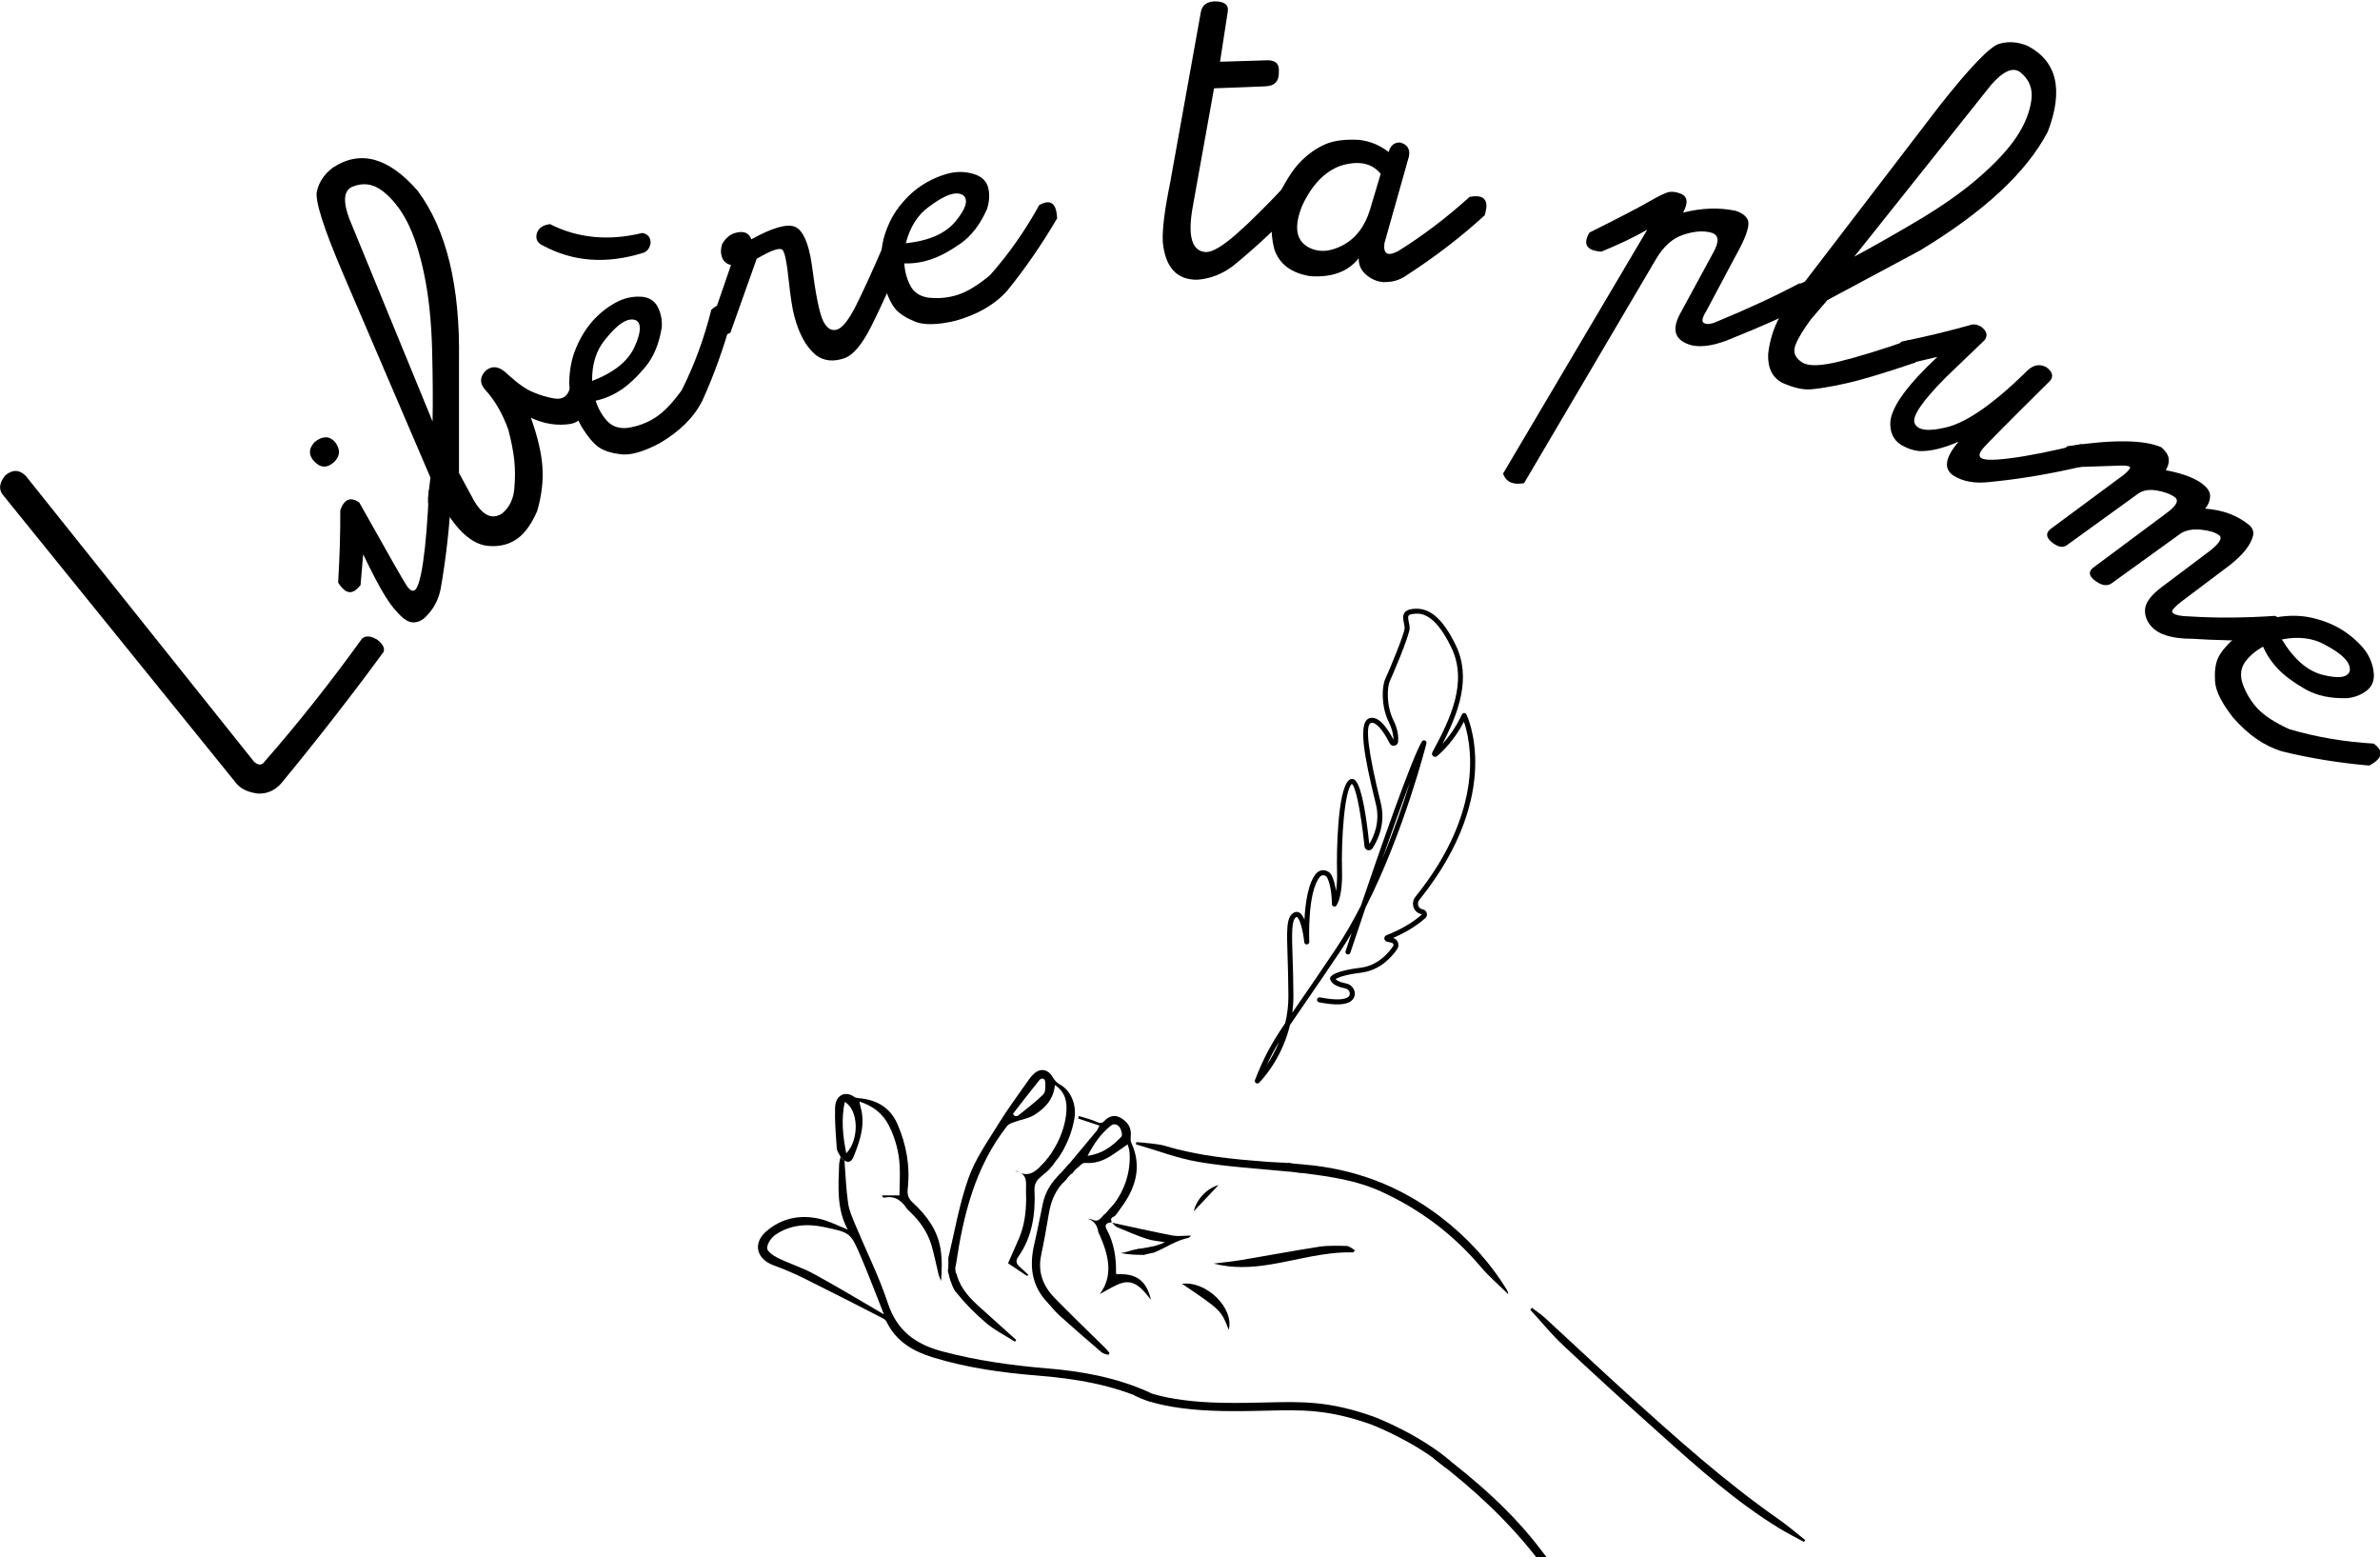 <?xml version="1.0" encoding="UTF-8" standalone="no"?>
<svg
   width="500"
   height="327"
   viewBox="0 0 375 245.25"
   version="1.2"
   id="svg5187"
   sodipodi:docname="logo-notitle.svg"
   inkscape:version="1.2.2 (b0a8486541, 2022-12-01)"
   xmlns:inkscape="http://www.inkscape.org/namespaces/inkscape"
   xmlns:sodipodi="http://sodipodi.sourceforge.net/DTD/sodipodi-0.dtd"
   xmlns:xlink="http://www.w3.org/1999/xlink"
   xmlns="http://www.w3.org/2000/svg"
   xmlns:svg="http://www.w3.org/2000/svg">
  <sodipodi:namedview
     id="namedview5189"
     pagecolor="#ffffff"
     bordercolor="#000000"
     borderopacity="0.25"
     inkscape:showpageshadow="2"
     inkscape:pageopacity="0.0"
     inkscape:pagecheckerboard="0"
     inkscape:deskcolor="#d1d1d1"
     inkscape:document-units="pt"
     showgrid="false"
     inkscape:zoom="1.1716042"
     inkscape:cx="232.16032"
     inkscape:cy="202.28675"
     inkscape:window-width="1920"
     inkscape:window-height="1011"
     inkscape:window-x="0"
     inkscape:window-y="0"
     inkscape:window-maximized="1"
     inkscape:current-layer="surface101296" />
  <defs
     id="defs4892">
    <g
       id="g4890">
      <symbol
         overflow="visible"
         id="glyph0-0">
        <path
           style="stroke:none"
           d="m 0.875,0 v -10.781 h 5.25 V 0 Z M 1.75,-0.875 h 3.5 v -9.031 h -3.5 z m 0,0"
           id="path4677" />
      </symbol>
      <symbol
         overflow="visible"
         id="glyph0-1">
        <path
           style="stroke:none"
           d="m 6.734,-1.938 c 0,0.055 -0.086,0.086 -0.25,0.094 L 6.031,-1.828 c -0.043,0.012 -0.078,0.055 -0.109,0.125 -0.023,0.074 -0.031,0.242 -0.031,0.5 v 0.562 c -0.617,0.5 -1.324,0.75 -2.125,0.75 -1.031,0 -1.852,-0.289 -2.453,-0.875 C 0.707,-1.348 0.406,-2.125 0.406,-3.094 c 0,-1.008 0.297,-1.82 0.891,-2.438 0.594,-0.625 1.375,-0.938 2.344,-0.938 0.5,0 1.039,0.164 1.625,0.484 0.039,0.023 0.082,0.031 0.125,0.031 0.07,0 0.125,-0.055 0.156,-0.172 0.051,-0.176 0.113,-0.266 0.188,-0.266 0.082,0 0.125,0.043 0.125,0.125 0,-0.02 -0.012,0.059 -0.031,0.234 -0.031,0.273 -0.047,0.809 -0.047,1.609 0,0.211 -0.059,0.312 -0.172,0.312 -0.086,0 -0.125,-0.051 -0.125,-0.156 C 5.461,-4.879 5.289,-5.363 4.969,-5.719 c -0.312,-0.363 -0.73,-0.547 -1.25,-0.547 -0.625,0 -1.117,0.281 -1.469,0.844 -0.355,0.562 -0.531,1.328 -0.531,2.297 0,0.938 0.176,1.68 0.531,2.219 0.363,0.543 0.852,0.812 1.469,0.812 0.562,0 0.91,-0.176 1.047,-0.531 0.039,-0.125 0.062,-0.32 0.062,-0.594 0,-0.332 -0.023,-0.52 -0.062,-0.562 -0.043,-0.039 -0.219,-0.062 -0.531,-0.062 h -0.094 c -0.043,0.012 -0.086,0.016 -0.125,0.016 -0.074,0 -0.109,-0.035 -0.109,-0.109 0,-0.082 0.109,-0.125 0.328,-0.125 h 0.375 c 0.082,0 0.18,0 0.297,0 0.133,0.012 0.207,0.016 0.219,0.016 0.656,0 1.031,-0.004 1.125,-0.016 H 6.5 c 0.156,0 0.234,0.043 0.234,0.125 z m 0,0"
           id="path4680" />
      </symbol>
      <symbol
         overflow="visible"
         id="glyph0-2">
        <path
           style="stroke:none"
           d="m 6.188,-0.344 c 0,0.305 -0.262,0.453 -0.781,0.453 -0.512,0 -0.922,-0.191 -1.234,-0.578 -0.137,-0.164 -0.23,-0.332 -0.281,-0.5 C 3.848,-1.133 3.789,-1.531 3.719,-2.156 3.676,-2.562 3.551,-2.844 3.344,-3 3.133,-3.156 2.77,-3.242 2.25,-3.266 V -0.375 c -0.023,0.125 0.219,0.188 0.719,0.188 0.102,0 0.156,0.039 0.156,0.109 0,0.062 -0.07,0.094 -0.203,0.094 C 2.816,0.016 2.719,0.008 2.625,0 H 2.141 C 1.93,0 1.688,0.004 1.406,0.016 c -0.281,0 -0.438,0 -0.469,0 H 0.672 c -0.262,0 -0.391,-0.031 -0.391,-0.094 0,-0.082 0.047,-0.125 0.141,-0.125 0.031,0 0.078,0.008 0.141,0.016 h 0.047 c 0.32,0 0.484,-0.062 0.484,-0.188 v -5.531 c 0,-0.102 -0.027,-0.172 -0.078,-0.203 -0.055,-0.031 -0.188,-0.047 -0.406,-0.047 -0.219,0 -0.328,-0.035 -0.328,-0.109 0,-0.07 0.062,-0.109 0.188,-0.109 h 0.109 c 0.145,0.023 0.586,0.031 1.328,0.031 0.301,0 0.551,-0.004 0.75,-0.016 C 2.852,-6.367 3.008,-6.375 3.125,-6.375 c 0.625,0 1.125,0.133 1.5,0.391 0.375,0.262 0.562,0.602 0.562,1.016 0,0.461 -0.203,0.828 -0.609,1.109 -0.398,0.281 -0.961,0.449 -1.688,0.5 0.789,0.086 1.332,0.293 1.625,0.625 0.289,0.324 0.477,0.906 0.562,1.75 0.062,0.586 0.234,0.875 0.516,0.875 0.051,0 0.078,-0.016 0.078,-0.047 C 5.672,-0.164 5.656,-0.195 5.625,-0.25 5.602,-0.301 5.594,-0.336 5.594,-0.359 5.594,-0.535 5.688,-0.625 5.875,-0.625 c 0.207,0 0.312,0.094 0.312,0.281 z M 3.969,-4.891 c 0,-0.832 -0.414,-1.25 -1.234,-1.25 -0.219,0 -0.355,0.023 -0.406,0.062 C 2.273,-6.035 2.25,-5.938 2.25,-5.781 v 2.297 c 1.145,0 1.719,-0.469 1.719,-1.406 z m 0,0"
           id="path4683" />
      </symbol>
      <symbol
         overflow="visible"
         id="glyph0-3">
        <path
           style="stroke:none"
           d="m 6.547,-0.062 c 0,0.055 -0.094,0.078 -0.281,0.078 H 6.172 L 5.312,-0.016 H 4.906 C 4.75,-0.016 4.531,-0.008 4.25,0 L 3.844,0.016 3.578,0.031 h -0.062 c -0.168,0 -0.25,-0.035 -0.25,-0.109 0,-0.082 0.164,-0.125 0.5,-0.125 C 4.172,-0.211 4.375,-0.258 4.375,-0.344 c 0,-0.02 -0.031,-0.109 -0.094,-0.266 -0.023,-0.082 -0.125,-0.395 -0.312,-0.938 L 3.797,-2.031 h -2 c -0.387,0.961 -0.578,1.516 -0.578,1.672 0,0.086 0.055,0.133 0.172,0.141 L 1.562,-0.203 h 0.344 c 0.113,0 0.172,0.039 0.172,0.109 0,0.074 -0.102,0.109 -0.297,0.109 C 1.75,0.016 1.582,0.008 1.281,0 0.977,-0.02 0.707,-0.031 0.469,-0.031 h -0.125 L 0.219,-0.016 0.062,0 H 0.047 C -0.109,0 -0.188,-0.023 -0.188,-0.078 c 0,-0.07 0.062,-0.113 0.188,-0.125 0.164,0 0.281,-0.004 0.344,-0.016 C 0.5,-0.25 0.598,-0.289 0.641,-0.344 c 0.062,-0.031 0.289,-0.566 0.688,-1.609 0.156,-0.414 0.312,-0.805 0.469,-1.172 0.051,-0.125 0.086,-0.219 0.109,-0.281 0.02,-0.07 0.055,-0.172 0.109,-0.297 0.156,-0.383 0.379,-0.969 0.672,-1.75 L 2.891,-6.031 3,-6.281 C 3.051,-6.426 3.102,-6.5 3.156,-6.5 c 0.031,0 0.094,0.133 0.188,0.391 0.281,0.688 1.004,2.492 2.172,5.406 0.113,0.293 0.223,0.449 0.328,0.469 0.02,0.012 0.164,0.023 0.438,0.031 0.176,0.012 0.266,0.059 0.266,0.141 z M 3.703,-2.281 2.797,-4.672 C 2.578,-4.117 2.27,-3.32 1.875,-2.281 Z m 0,0"
           id="path4686" />
      </symbol>
      <symbol
         overflow="visible"
         id="glyph0-4">
        <path
           style="stroke:none"
           d="m 5.188,-4.828 c 0,0.512 -0.215,0.922 -0.641,1.234 -0.418,0.312 -0.969,0.469 -1.656,0.469 -0.094,0 -0.277,-0.008 -0.547,-0.031 H 2.25 V -0.625 c 0,0.25 0.062,0.387 0.188,0.406 0.125,0.023 0.305,0.031 0.547,0.031 0.102,0 0.156,0.039 0.156,0.109 C 3.141,-0.035 3.082,-0.008 2.969,0 2.863,0.008 2.492,0.016 1.859,0.016 1.066,0.016 0.602,0.008 0.469,0 c -0.125,-0.008 -0.188,-0.039 -0.188,-0.094 0,-0.07 0.035,-0.109 0.109,-0.109 L 0.609,-0.188 C 0.816,-0.195 0.938,-0.203 0.969,-0.203 c 0.039,-0.008 0.07,-0.031 0.094,-0.062 0.02,-0.031 0.031,-0.188 0.031,-0.469 V -5.438 C 1.094,-5.801 1.086,-6 1.078,-6.031 1.047,-6.113 0.895,-6.156 0.625,-6.156 H 0.453 c -0.105,0 -0.156,-0.035 -0.156,-0.109 0,-0.051 0.051,-0.082 0.156,-0.094 C 0.555,-6.367 0.906,-6.375 1.5,-6.375 c 1.195,0 1.93,0.027 2.203,0.078 0.988,0.168 1.484,0.656 1.484,1.469 z M 3.969,-4.812 c 0,-0.883 -0.402,-1.328 -1.203,-1.328 -0.23,0 -0.375,0.023 -0.438,0.062 C 2.273,-6.047 2.25,-5.941 2.25,-5.766 v 2.406 c 1.145,0 1.719,-0.484 1.719,-1.453 z m 0,0"
           id="path4689" />
      </symbol>
      <symbol
         overflow="visible"
         id="glyph0-5">
        <path
           style="stroke:none"
           d="M 6.844,-0.094 C 6.844,-0.031 6.703,0 6.422,0 6.41,0 6.363,-0.004 6.281,-0.016 c -0.086,0 -0.164,0 -0.234,0 h -1.031 c -0.156,0 -0.262,0.008 -0.312,0.016 l -0.219,0.016 c -0.211,0.008 -0.312,-0.02 -0.312,-0.094 0,-0.062 0.078,-0.098 0.234,-0.109 0.312,-0.008 0.477,-0.051 0.5,-0.125 0.008,-0.039 0.016,-0.191 0.016,-0.453 v -2.562 H 2.25 v 2.875 c 0.02,0.105 0.062,0.172 0.125,0.203 0.062,0.031 0.223,0.047 0.484,0.047 0.102,0 0.156,0.039 0.156,0.109 C 3.016,-0.031 2.922,0 2.734,0 H 2.5 C 2.375,-0.008 2.188,-0.016 1.938,-0.016 L 0.562,0 C 0.414,0 0.344,-0.031 0.344,-0.094 0.344,-0.164 0.477,-0.203 0.75,-0.203 0.957,-0.211 1.07,-0.27 1.094,-0.375 v -5.234 c 0,-0.258 -0.008,-0.398 -0.016,-0.422 -0.012,-0.07 -0.094,-0.109 -0.25,-0.109 C 0.504,-6.148 0.344,-6.195 0.344,-6.281 c 0,-0.062 0.066,-0.094 0.203,-0.094 H 0.656 c 0.195,0 0.383,0.008 0.562,0.016 0.188,0.012 0.316,0.016 0.391,0.016 0.102,0 0.289,-0.004 0.562,-0.016 C 2.453,-6.367 2.613,-6.375 2.656,-6.375 H 2.766 C 2.922,-6.375 3,-6.336 3,-6.266 c 0,0.094 -0.125,0.137 -0.375,0.125 -0.168,0 -0.273,0.016 -0.312,0.047 C 2.27,-6.062 2.25,-5.969 2.25,-5.812 v 2.219 h 2.672 v -1.938 c 0,-0.301 -0.008,-0.469 -0.016,-0.5 C 4.883,-6.145 4.789,-6.191 4.625,-6.172 l -0.266,0.031 c -0.125,-0.02 -0.188,-0.062 -0.188,-0.125 0,-0.07 0.098,-0.109 0.297,-0.109 H 4.75 c 0.102,0 0.285,0 0.547,0 0.25,0.012 0.43,0.016 0.547,0.016 0.219,0 0.367,-0.004 0.453,-0.016 H 6.5 c 0.219,0 0.328,0.039 0.328,0.109 0,0.074 -0.062,0.109 -0.188,0.109 -0.125,0 -0.23,0.008 -0.312,0.016 -0.125,0 -0.199,0.027 -0.219,0.078 C 6.098,-6.02 6.094,-5.875 6.094,-5.625 v 4.844 c 0,0.312 0.02,0.492 0.062,0.531 0.051,0.031 0.219,0.047 0.5,0.047 0.125,0 0.188,0.039 0.188,0.109 z m 0,0"
           id="path4692" />
      </symbol>
      <symbol
         overflow="visible"
         id="glyph0-6">
        <path
           style="stroke:none"
           d="m 6.656,-3.141 c 0,0.906 -0.293,1.68 -0.875,2.312 -0.586,0.625 -1.305,0.938 -2.156,0.938 -0.906,0 -1.672,-0.316 -2.297,-0.953 C 0.711,-1.488 0.406,-2.27 0.406,-3.188 c 0,-0.969 0.297,-1.754 0.891,-2.359 0.594,-0.613 1.348,-0.922 2.266,-0.922 0.883,0 1.617,0.324 2.203,0.969 0.594,0.637 0.891,1.422 0.891,2.359 z m -1.312,0.047 c 0,-1.082 -0.219,-1.938 -0.656,-2.562 -0.281,-0.406 -0.668,-0.609 -1.156,-0.609 -0.688,0 -1.184,0.375 -1.484,1.125 -0.219,0.523 -0.328,1.184 -0.328,1.984 0,0.969 0.164,1.727 0.5,2.266 0.344,0.543 0.812,0.812 1.406,0.812 1.145,0 1.719,-1.004 1.719,-3.016 z m 0,0"
           id="path4695" />
      </symbol>
      <symbol
         overflow="visible"
         id="glyph0-7">
        <path
           style="stroke:none"
           d="m 5.766,-4.625 c 0,0.137 -0.059,0.203 -0.172,0.203 -0.117,0 -0.18,-0.086 -0.188,-0.266 C 5.375,-5.07 5.297,-5.383 5.172,-5.625 c -0.18,-0.332 -0.586,-0.5 -1.219,-0.5 -0.094,0 -0.242,0 -0.438,0 v 5.641 c 0,0.18 0.133,0.273 0.406,0.281 0.27,0 0.406,0.039 0.406,0.109 C 4.328,-0.031 4.25,0 4.094,0 H 3.984 C 3.898,0 3.77,-0.004 3.594,-0.016 c -0.18,0 -0.305,0 -0.375,0 -0.023,0 -0.133,0 -0.328,0 C 2.703,-0.004 2.453,0 2.141,0 H 1.812 C 1.625,0 1.531,-0.031 1.531,-0.094 c 0,-0.07 0.148,-0.109 0.453,-0.109 0.113,0 0.191,-0.008 0.234,-0.031 0.07,-0.02 0.113,-0.066 0.125,-0.141 0.008,-0.082 0.016,-0.32 0.016,-0.719 V -6.125 C 1.629,-6.125 1.156,-6.047 0.938,-5.891 0.719,-5.734 0.566,-5.363 0.484,-4.781 0.461,-4.562 0.406,-4.453 0.312,-4.453 c -0.086,0 -0.125,-0.109 -0.125,-0.328 0,-0.27 0.039,-0.801 0.125,-1.594 l 3.25,0.031 c 0.289,0 0.879,-0.008 1.766,-0.031 0.082,0 0.18,-0.016 0.297,-0.047 L 5.641,-6.125 5.688,-5.625 5.719,-5.047 5.75,-4.781 c 0.008,0.086 0.016,0.137 0.016,0.156 z m 0,0"
           id="path4698" />
      </symbol>
      <symbol
         overflow="visible"
         id="glyph0-8">
        <path
           style="stroke:none"
           d="M 4.781,-9.328 3.5,-8 c -0.562,0.594 -0.891,0.891 -0.984,0.891 -0.055,0 -0.078,-0.023 -0.078,-0.078 0,-0.008 0.008,-0.035 0.031,-0.078 L 2.547,-7.469 c 0.07,-0.176 0.195,-0.473 0.375,-0.891 L 3.375,-9.344 h 0.453 c 0.039,0 0.117,0 0.234,0 0.113,0.012 0.266,0.016 0.453,0.016 z m 0.844,7.812 c 0,0.012 -0.008,0.074 -0.016,0.188 -0.012,0.105 -0.016,0.199 -0.016,0.281 V -0.25 c 0,0.094 0,0.199 0,0.312 L 3.281,0.016 0.609,0.031 c -0.188,0 -0.281,-0.031 -0.281,-0.094 0,-0.082 0.051,-0.125 0.156,-0.125 0.301,0 0.477,-0.02 0.531,-0.062 0.051,-0.039 0.078,-0.191 0.078,-0.453 v -4.812 C 1.094,-5.898 1.055,-6.102 0.984,-6.125 0.922,-6.145 0.758,-6.156 0.5,-6.156 c -0.105,0 -0.156,-0.035 -0.156,-0.109 0,-0.07 0.055,-0.109 0.172,-0.109 h 0.344 c 0.094,0 0.188,0 0.281,0 0.094,0.012 0.141,0.016 0.141,0.016 h 0.359 c 0.039,0 0.273,-0.004 0.703,-0.016 0.426,0 0.938,0 1.531,0 h 0.828 c 0.238,0 0.441,-0.004 0.609,-0.016 v 0.297 c 0.02,0.148 0.062,0.57 0.125,1.266 0.008,0.043 0.016,0.102 0.016,0.172 0,0.117 -0.039,0.172 -0.109,0.172 -0.086,0 -0.141,-0.094 -0.172,-0.281 C 5.035,-5.473 4.785,-5.883 4.422,-6 4.211,-6.07 3.727,-6.109 2.969,-6.109 H 2.25 v 2.625 H 2.594 C 3.188,-3.484 3.551,-3.531 3.688,-3.625 3.832,-3.727 3.926,-4 3.969,-4.438 4,-4.695 4.055,-4.828 4.141,-4.828 c 0.094,0 0.141,0.094 0.141,0.281 0,0.117 -0.012,0.289 -0.031,0.516 C 4.238,-3.801 4.234,-3.625 4.234,-3.5 c 0,0.605 0.016,1.023 0.047,1.25 0.008,0.074 0.016,0.133 0.016,0.172 0,0.156 -0.047,0.234 -0.141,0.234 -0.086,0 -0.141,-0.117 -0.172,-0.359 C 3.93,-2.703 3.836,-3 3.703,-3.094 3.578,-3.195 3.211,-3.25 2.609,-3.25 H 2.25 v 3.031 c 1.375,-0.008 2.18,-0.051 2.422,-0.125 0.375,-0.094 0.594,-0.539 0.656,-1.344 0.008,-0.133 0.062,-0.203 0.156,-0.203 0.094,0 0.141,0.125 0.141,0.375 z m 0,0"
           id="path4701" />
      </symbol>
      <symbol
         overflow="visible"
         id="glyph0-9">
        <path
           style="stroke:none"
           d="m 5.625,-1.516 c 0,0.012 -0.008,0.074 -0.016,0.188 -0.012,0.105 -0.016,0.199 -0.016,0.281 V -0.25 c 0,0.094 0,0.199 0,0.312 L 3.281,0.016 0.609,0.031 c -0.188,0 -0.281,-0.031 -0.281,-0.094 0,-0.082 0.051,-0.125 0.156,-0.125 0.301,0 0.477,-0.02 0.531,-0.062 0.051,-0.039 0.078,-0.191 0.078,-0.453 v -4.812 C 1.094,-5.898 1.055,-6.102 0.984,-6.125 0.922,-6.145 0.758,-6.156 0.5,-6.156 c -0.105,0 -0.156,-0.035 -0.156,-0.109 0,-0.07 0.055,-0.109 0.172,-0.109 h 0.344 c 0.094,0 0.188,0 0.281,0 0.094,0.012 0.141,0.016 0.141,0.016 h 0.359 c 0.039,0 0.273,-0.004 0.703,-0.016 0.426,0 0.938,0 1.531,0 h 0.828 c 0.238,0 0.441,-0.004 0.609,-0.016 v 0.297 c 0.02,0.148 0.062,0.57 0.125,1.266 0.008,0.043 0.016,0.102 0.016,0.172 0,0.117 -0.039,0.172 -0.109,0.172 -0.086,0 -0.141,-0.094 -0.172,-0.281 C 5.035,-5.473 4.785,-5.883 4.422,-6 4.211,-6.07 3.727,-6.109 2.969,-6.109 H 2.25 v 2.625 H 2.594 C 3.188,-3.484 3.551,-3.531 3.688,-3.625 3.832,-3.727 3.926,-4 3.969,-4.438 4,-4.695 4.055,-4.828 4.141,-4.828 c 0.094,0 0.141,0.094 0.141,0.281 0,0.117 -0.012,0.289 -0.031,0.516 C 4.238,-3.801 4.234,-3.625 4.234,-3.5 c 0,0.605 0.016,1.023 0.047,1.25 0.008,0.074 0.016,0.133 0.016,0.172 0,0.156 -0.047,0.234 -0.141,0.234 -0.086,0 -0.141,-0.117 -0.172,-0.359 C 3.93,-2.703 3.836,-3 3.703,-3.094 3.578,-3.195 3.211,-3.25 2.609,-3.25 H 2.25 v 3.031 c 1.375,-0.008 2.18,-0.051 2.422,-0.125 0.375,-0.094 0.594,-0.539 0.656,-1.344 0.008,-0.133 0.062,-0.203 0.156,-0.203 0.094,0 0.141,0.125 0.141,0.375 z m 0,0"
           id="path4704" />
      </symbol>
      <symbol
         overflow="visible"
         id="glyph0-10">
        <path
           style="stroke:none"
           d="m 6.562,-6.266 c 0,0.074 -0.074,0.109 -0.219,0.109 H 6.266 c -0.094,-0.008 -0.188,-0.016 -0.281,-0.016 -0.148,0 -0.219,0.094 -0.219,0.281 v 2.594 c 0,0.898 -0.023,1.48 -0.062,1.75 -0.031,0.262 -0.125,0.523 -0.281,0.781 -0.367,0.586 -1.012,0.875 -1.938,0.875 -0.762,0 -1.371,-0.176 -1.828,-0.531 C 1.227,-0.742 1.016,-1.375 1.016,-2.312 v -2.953 c 0,-0.5 -0.016,-0.77 -0.047,-0.812 C 0.938,-6.129 0.801,-6.156 0.562,-6.156 c -0.199,0 -0.297,-0.035 -0.297,-0.109 0,-0.07 0.066,-0.109 0.203,-0.109 h 0.188 c 0.062,0 0.141,0 0.234,0 0.094,0.012 0.164,0.016 0.219,0.016 H 2.281 c 0.062,0 0.141,-0.004 0.234,-0.016 0.082,0 0.133,0 0.156,0 0.164,0 0.25,0.039 0.25,0.109 0,0.094 -0.172,0.141 -0.516,0.141 -0.105,0 -0.168,0.016 -0.188,0.047 -0.012,0.031 -0.016,0.137 -0.016,0.312 v 3.359 c 0,0.918 0.113,1.512 0.344,1.781 0.258,0.305 0.645,0.453 1.156,0.453 0.719,0 1.211,-0.297 1.484,-0.891 0.125,-0.301 0.188,-0.781 0.188,-1.438 0,0.012 0,-0.039 0,-0.156 C 5.363,-2.758 5.359,-2.867 5.359,-2.984 v -2.906 c 0,-0.125 -0.027,-0.195 -0.078,-0.219 -0.043,-0.031 -0.168,-0.047 -0.375,-0.047 -0.211,0 -0.312,-0.039 -0.312,-0.125 0,-0.07 0.055,-0.109 0.172,-0.109 0.039,0 0.086,0.008 0.141,0.016 l 0.641,0.016 c 0.008,0 0.062,0 0.156,0 0.102,-0.008 0.25,-0.016 0.438,-0.016 H 6.344 c 0.145,0 0.219,0.039 0.219,0.109 z m 0,0"
           id="path4707" />
      </symbol>
      <symbol
         overflow="visible"
         id="glyph1-0">
        <path
           style="stroke:none"
           d=""
           id="path4710" />
      </symbol>
      <symbol
         overflow="visible"
         id="glyph1-1">
        <path
           style="stroke:none"
           d="m -22.531,-34.391 23.234,29.094 c 0.445,0.375 0.805,0.355 1.078,-0.062 3.406,-3.895 6.703,-8.055 9.891,-12.484 0.395,-0.332 0.93,-0.281 1.609,0.156 0.531,0.449 0.723,0.852 0.578,1.203 -3.344,4.555 -6.809,9 -10.391,13.344 -0.648,0.742 -1.438,1.094 -2.375,1.062 -0.812,-0.102 -1.441,-0.344 -1.891,-0.719 -0.094,-0.082 -0.176,-0.16 -0.25,-0.234 l -23.719,-29.312 c -0.551,-0.594 -0.504,-1.289 0.141,-2.094 0.742,-0.625 1.438,-0.609 2.094,0.047 z m 0,0"
           id="path4713" />
      </symbol>
      <symbol
         overflow="visible"
         id="glyph2-0">
        <path
           style="stroke:none"
           d=""
           id="path4716" />
      </symbol>
      <symbol
         overflow="visible"
         id="glyph2-1">
        <path
           style="stroke:none"
           d="m -6.422,-18.188 c 0.617,-0.625 0.637,-1.301 0.062,-2.031 -0.57,-0.625 -1.254,-0.625 -2.047,0 -0.613,0.648 -0.656,1.281 -0.125,1.906 0.668,0.762 1.371,0.805 2.109,0.125 z m 0.609,4.906 c 0.406,-1.133 1.055,-1.391 1.938,-0.766 2.938,5.242 4.547,8.062 4.828,8.469 0.281,0.406 0.523,0.562 0.734,0.469 0.344,-0.082 0.648,-1.039 0.922,-2.875 0.27,-1.832 0.469,-4.27 0.594,-7.312 0.582,-1.02 1.207,-1.16 1.875,-0.422 0.164,0.18 0.305,0.367 0.422,0.562 -0.188,3.512 -0.559,6.82 -1.109,9.922 -0.242,1.188 -0.812,2.188 -1.719,3 -0.73,0.523 -1.422,0.5 -2.078,-0.062 -0.656,-0.562 -1.266,-1.301 -1.828,-2.219 -0.57,-0.914 -1.32,-2.336 -2.25,-4.266 L -3.75,-5.656 c -0.656,0.855 -1.281,0.949 -1.875,0.281 -0.133,-0.133 -0.27,-0.312 -0.406,-0.531 0.156,-2.57 0.23,-5.031 0.219,-7.375 z m 0,0"
           id="path4719" />
      </symbol>
      <symbol
         overflow="visible"
         id="glyph3-0">
        <path
           style="stroke:none"
           d=""
           id="path4722" />
      </symbol>
      <symbol
         overflow="visible"
         id="glyph3-1">
        <path
           style="stroke:none"
           d="m -15.156,-40.109 c 2.793,-1.844 5.672,-1.062 8.641,2.344 2.93,3.938 4.328,9.699 4.203,17.281 V -9.062 l 1.516,2.797 c 0.906,1.555 1.867,1.992 2.891,1.312 0.719,-0.613 1.125,-1.441 1.219,-2.484 0.094,-1.039 0.094,-2.008 0,-2.906 -0.094,-0.895 -0.297,-1.938 -0.609,-3.125 -0.594,-1.645 -1.375,-2.992 -2.344,-4.047 -0.551,-0.613 -0.57,-1.227 -0.062,-1.844 0.707,-0.688 1.492,-0.594 2.359,0.281 0.969,0.887 1.805,1.48 2.516,1.781 0.707,0.305 1.43,0.523 2.172,0.656 0.75,0.125 1.254,-0.117 1.516,-0.734 0.258,-0.812 0.703,-0.953 1.328,-0.422 0.07,0.086 0.145,0.18 0.219,0.281 0.238,0.336 0.406,0.711 0.5,1.125 -0.262,1.387 -0.891,2.168 -1.891,2.344 -1.324,0.211 -2.664,0 -4.016,-0.625 0.688,1.918 1.078,3.586 1.172,5 0.102,1.406 -0.074,2.902 -0.531,4.484 -0.574,1.312 -1.242,2.246 -2,2.797 -0.781,0.562 -1.699,0.82 -2.75,0.766 -1.457,-0.031 -2.852,-1.035 -4.188,-3.016 -0.906,0.031 -1.531,-0.191 -1.875,-0.672 -0.219,-0.289 -0.316,-0.676 -0.297,-1.156 l 0.25,-2.125 -8.859,-20.672 c -2.008,-4.695 -2.906,-7.516 -2.688,-8.453 0.219,-0.945 0.758,-1.742 1.609,-2.391 z m 1.953,1.953 c -0.832,0.406 -0.922,1.484 -0.266,3.234 L -5,-14.297 c 0.043,-1.988 0.027,-4.441 -0.047,-7.359 -0.082,-2.914 -0.352,-5.461 -0.812,-7.641 -0.457,-2.188 -1.031,-3.953 -1.719,-5.297 -0.695,-1.344 -1.531,-2.391 -2.5,-3.141 -0.977,-0.75 -2.02,-0.891 -3.125,-0.422 z m 0,0"
           id="path4725" />
      </symbol>
      <symbol
         overflow="visible"
         id="glyph4-0">
        <path
           style="stroke:none"
           d=""
           id="path4728" />
      </symbol>
      <symbol
         overflow="visible"
         id="glyph4-1">
        <path
           style="stroke:none"
           d="m -2.25,-14.734 c 0.656,-0.758 1.438,-1.395 2.344,-1.906 0.914,-0.508 1.863,-0.711 2.844,-0.609 0.707,0.105 1.207,0.453 1.5,1.047 0.301,0.586 0.438,1.25 0.406,2 -0.262,1.699 -0.828,3.07 -1.703,4.109 -0.875,1.043 -1.715,1.824 -2.516,2.344 -0.789,0.512 -1.629,0.867 -2.516,1.062 0.273,0.824 0.664,1.512 1.172,2.062 0.512,0.555 1.203,0.789 2.078,0.703 C 2.422,-4.086 3.375,-4.445 4.219,-5 5.062,-5.551 5.941,-6.469 6.859,-7.75 c 1.281,-2.539 2.285,-5.27 3.016,-8.188 0.77,-0.719 1.379,-0.672 1.828,0.141 0.102,0.188 0.191,0.43 0.266,0.719 -0.824,3 -1.828,5.805 -3.016,8.406 -0.855,1.688 -2.305,3.125 -4.344,4.312 -1.637,0.867 -2.938,1.242 -3.906,1.125 -0.969,-0.113 -1.719,-0.348 -2.25,-0.703 -0.539,-0.363 -1.133,-1.066 -1.781,-2.109 -0.781,-1.438 -1.195,-2.93 -1.25,-4.484 0.023,-1.301 0.25,-2.469 0.688,-3.5 0.43,-1.039 0.977,-1.941 1.641,-2.703 z m 4.484,-0.125 c -0.805,-0.352 -1.859,0.305 -3.172,1.969 -0.895,1.094 -1.332,2.492 -1.312,4.188 2.211,-0.844 3.645,-1.992 4.312,-3.453 0.664,-1.457 0.723,-2.359 0.172,-2.703 z m -9.453,-7.594 c 3.055,1.637 6.43,1.883 10.125,0.734 0.445,-0.133 0.711,-0.477 0.797,-1.031 -0.012,-0.57 -0.293,-0.906 -0.844,-1 -3.438,0.836 -6.57,0.531 -9.406,-0.906 -0.281,0.043 -0.52,0.117 -0.719,0.219 -0.352,0.188 -0.566,0.48 -0.641,0.875 -0.07,0.512 0.156,0.883 0.688,1.109 z m 0,0"
           id="path4731" />
      </symbol>
      <symbol
         overflow="visible"
         id="glyph5-0">
        <path
           style="stroke:none"
           d=""
           id="path4734" />
      </symbol>
      <symbol
         overflow="visible"
         id="glyph5-1">
        <path
           style="stroke:none"
           d="m -2.25,-15.297 c 0.312,-0.5 0.688,-0.836 1.125,-1.016 0.156,-0.051 0.32,-0.094 0.484,-0.125 0.688,-0.102 1.129,0.137 1.328,0.719 2.164,-1.195 3.656,-1.617 4.469,-1.266 0.789,0.367 1.348,1.617 1.672,3.75 0.395,3.094 0.785,5.039 1.172,5.828 0.395,0.781 0.883,1.062 1.469,0.844 0.539,-0.219 1.156,-1.008 1.844,-2.375 0.695,-1.363 1.648,-3.445 2.859,-6.25 0.895,-0.719 1.523,-0.609 1.891,0.328 0.082,0.219 0.133,0.438 0.156,0.656 -1.344,3.168 -2.469,5.641 -3.375,7.422 -0.898,1.762 -1.777,2.809 -2.641,3.141 -1.148,0.406 -2.125,0.309 -2.938,-0.297 C 6.273,-4.758 5.539,-6.082 5.062,-7.906 4.863,-8.633 4.672,-9.875 4.484,-11.625 c -0.18,-1.758 -0.387,-2.766 -0.625,-3.016 -0.273,-0.27 -1.148,0.031 -2.625,0.906 L -1.438,-6.219 c -0.926,0.5 -1.598,0.215 -2.016,-0.859 l 2.078,-6.031 c -0.445,-0.094 -0.75,-0.348 -0.906,-0.766 -0.164,-0.414 -0.156,-0.891 0.031,-1.422 z m 0,0"
           id="path4737" />
      </symbol>
      <symbol
         overflow="visible"
         id="glyph6-0">
        <path
           style="stroke:none"
           d=""
           id="path4740" />
      </symbol>
      <symbol
         overflow="visible"
         id="glyph6-1">
        <path
           style="stroke:none"
           d="m 1.547,-14.812 c 0.844,-0.57 1.785,-1 2.828,-1.281 0.988,-0.238 1.941,-0.18 2.859,0.172 0.656,0.281 1.051,0.746 1.188,1.391 0.133,0.648 0.086,1.328 -0.141,2.047 -0.688,1.574 -1.59,2.75 -2.703,3.531 -1.105,0.773 -2.109,1.309 -3.016,1.609 -0.898,0.305 -1.797,0.438 -2.703,0.406 0.062,0.855 0.27,1.617 0.625,2.281 0.352,0.668 0.957,1.07 1.812,1.203 1.07,0.117 2.082,0.016 3.031,-0.297 0.957,-0.312 2.047,-0.977 3.266,-2 1.883,-2.125 3.551,-4.5 5,-7.125 0.926,-0.508 1.5,-0.316 1.719,0.578 0.051,0.219 0.082,0.48 0.094,0.781 -1.574,2.68 -3.266,5.133 -5.078,7.359 -1.25,1.406 -3.012,2.43 -5.281,3.062 -1.793,0.418 -3.148,0.449 -4.062,0.094 -0.906,-0.363 -1.57,-0.785 -2,-1.266 C -1.441,-2.754 -1.836,-3.582 -2.203,-4.75 -2.598,-6.352 -2.613,-7.91 -2.25,-9.422 c 0.344,-1.25 0.855,-2.316 1.531,-3.203 0.68,-0.895 1.43,-1.625 2.266,-2.188 z m 4.375,1 c -0.668,-0.539 -1.852,-0.172 -3.547,1.109 -1.148,0.824 -1.934,2.062 -2.359,3.719 2.352,-0.25 4.039,-0.992 5.062,-2.234 1.02,-1.238 1.301,-2.102 0.844,-2.594 z m 0,0"
           id="path4743" />
      </symbol>
      <symbol
         overflow="visible"
         id="glyph7-0">
        <path
           style="stroke:none"
           d=""
           id="path4746" />
      </symbol>
      <symbol
         overflow="visible"
         id="glyph7-1">
        <path
           style="stroke:none"
           d=""
           id="path4749" />
      </symbol>
      <symbol
         overflow="visible"
         id="glyph8-0">
        <path
           style="stroke:none"
           d=""
           id="path4752" />
      </symbol>
      <symbol
         overflow="visible"
         id="glyph8-1">
        <path
           style="stroke:none"
           d="M 2.609,-27.312 C 2.754,-27.957 3.219,-28.297 4,-28.328 c 0.969,0 1.414,0.324 1.344,0.969 L 4.547,-22.188 9.125,-22.328 c 1,-0.082 1.469,0.297 1.406,1.141 0.039,0.961 -0.414,1.461 -1.359,1.5 l -5.234,0.203 -2.156,12 c -0.555,3.012 -0.117,4.562 1.312,4.656 0.656,0.023 1.688,-0.582 3.094,-1.812 1.414,-1.238 3.18,-2.992 5.297,-5.266 1.039,-0.375 1.582,0.008 1.625,1.141 0.008,0.199 -0.016,0.406 -0.078,0.625 C 10.656,-5.609 8.273,-3.375 5.891,-1.438 4.785,-0.594 3.57,-0.117 2.25,-0.016 c -2.105,0.031 -3.281,-1.258 -3.531,-3.875 -0.051,-1.281 0.199,-3.27 0.75,-5.969 z m 0,0"
           id="path4755" />
      </symbol>
      <symbol
         overflow="visible"
         id="glyph9-0">
        <path
           style="stroke:none"
           d=""
           id="path4758" />
      </symbol>
      <symbol
         overflow="visible"
         id="glyph9-1">
        <path
           style="stroke:none"
           d="m 4.594,-13.125 c 0.863,-0.383 2.02,-0.535 3.469,-0.453 1.102,0.125 2.102,0.539 3,1.234 0.176,-0.664 0.566,-0.988 1.172,-0.969 0.727,0.199 1.023,0.668 0.891,1.406 l -2.5,8.859 c -0.125,1.105 0.359,1.355 1.453,0.75 2.508,-1.57 4.914,-3.398 7.219,-5.484 1.195,-0.227 1.766,0.125 1.703,1.062 -0.023,0.23 -0.078,0.5 -0.172,0.812 -2.355,2.156 -4.961,4.164 -7.812,6.016 C 12.348,0.598 11.645,0.852 10.906,0.875 10.758,0.883 10.633,0.891 10.531,0.891 9.906,0.836 9.359,0.617 8.891,0.234 8.285,-0.223 7.992,-0.816 8.016,-1.547 6.941,-0.172 5.289,0.438 3.062,0.281 1.133,-0.039 -0.078,-0.961 -0.578,-2.484 c -0.227,-0.883 -0.312,-1.773 -0.25,-2.672 0.074,-1 0.34,-2 0.797,-3 0.758,-1.5 1.504,-2.602 2.234,-3.312 0.727,-0.719 1.523,-1.27 2.391,-1.656 z m 1.547,2.188 c -1.594,0.586 -2.887,1.934 -3.875,4.047 -0.844,2.086 -0.652,3.484 0.578,4.203 1.062,0.586 2.254,0.523 3.578,-0.188 1.32,-0.719 2.238,-1.93 2.75,-3.641 L 10.25,-10.125 c -0.906,-1.113 -2.277,-1.383 -4.109,-0.812 z m 0,0"
           id="path4761" />
      </symbol>
      <symbol
         overflow="visible"
         id="glyph10-0">
        <path
           style="stroke:none"
           d=""
           id="path4764" />
      </symbol>
      <symbol
         overflow="visible"
         id="glyph10-1">
        <path
           style="stroke:none"
           d=""
           id="path4767" />
      </symbol>
      <symbol
         overflow="visible"
         id="glyph11-0">
        <path
           style="stroke:none"
           d=""
           id="path4770" />
      </symbol>
      <symbol
         overflow="visible"
         id="glyph11-1">
        <path
           style="stroke:none"
           d="m 10.797,-9.672 c 0.562,-1.031 0.457,-1.68 -0.312,-1.953 -0.344,-0.133 -0.688,-0.188 -1.031,-0.156 -0.312,0.023 -1.039,0.359 -2.172,1.016 -1.125,0.648 -3.133,1.688 -6.016,3.125 -0.688,1.188 -0.281,1.836 1.219,1.938 C 4.242,-6.422 5.801,-7.164 7.156,-7.938 L -7.516,16.875 c 0.18,0.488 0.48,0.801 0.906,0.938 0.336,0.113 0.746,0.125 1.234,0.031 L 8.031,-4.922 c 0.75,-1.289 1.664,-2.117 2.75,-2.484 1.094,-0.375 2.047,-0.453 2.859,-0.234 0.812,0.211 0.875,0.914 0.188,2.109 l -3.375,6.219 C 9.598,2.332 10.008,3.379 11.688,3.828 12.781,4.066 14.188,3.812 15.906,3.062 18.539,2 21.047,0.895 23.422,-0.25 c 0.164,-0.32 0.289,-0.609 0.375,-0.859 0.301,-0.926 -0.094,-1.379 -1.188,-1.359 -2.523,1.336 -5.371,2.648 -8.547,3.953 -0.574,0.227 -0.984,0.227 -1.234,0 -0.137,-0.199 -0.023,-0.59 0.344,-1.172 l 2.984,-5.609 c 0.938,-1.664 1.363,-2.812 1.281,-3.438 -0.105,-0.5 -0.539,-0.875 -1.297,-1.125 -1.688,-0.352 -3.469,-0.289 -5.344,0.188 z m 0,0"
           id="path4773" />
      </symbol>
      <symbol
         overflow="visible"
         id="glyph12-0">
        <path
           style="stroke:none"
           d=""
           id="path4776" />
      </symbol>
      <symbol
         overflow="visible"
         id="glyph12-1">
        <path
           style="stroke:none"
           d="m 27.594,-32.797 c 2.988,1.562 3.676,4.469 2.062,8.719 -2.148,4.125 -6.492,8.164 -13.031,12.109 l -9.391,5.031 -1.688,1.969 c -0.781,1.055 -1.309,1.934 -1.578,2.641 -0.262,0.711 -0.016,1.293 0.734,1.75 0.625,0.387 1.867,0.352 3.734,-0.109 1.875,-0.457 4.25,-1.188 7.125,-2.188 1.375,0.168 1.578,0.934 0.609,2.297 C 12.922,0.523 10.531,1.238 9,1.562 7.477,1.895 6.32,2.086 5.531,2.141 4.738,2.203 3.781,1.984 2.656,1.484 1.633,0.953 1.148,-0.023 1.203,-1.453 1.367,-2.848 1.754,-4.094 2.359,-5.188 1.879,-5.969 1.727,-6.547 1.906,-6.922 c 0.195,-0.332 0.523,-0.625 0.984,-0.875 l 2.062,-1.031 13.641,-17.812 c 3.156,-4 5.203,-6.125 6.141,-6.375 0.938,-0.258 1.891,-0.188 2.859,0.219 z m -0.781,2.656 c -0.742,-0.52 -1.727,-0.07 -2.953,1.344 l -13.891,17.438 c 1.758,-0.938 3.891,-2.145 6.391,-3.625 2.508,-1.488 4.602,-2.961 6.281,-4.422 1.688,-1.469 2.953,-2.828 3.797,-4.078 0.844,-1.258 1.352,-2.5 1.531,-3.719 0.188,-1.219 -0.199,-2.195 -1.156,-2.938 z m 0,0"
           id="path4779" />
      </symbol>
      <symbol
         overflow="visible"
         id="glyph13-0">
        <path
           style="stroke:none"
           d=""
           id="path4782" />
      </symbol>
      <symbol
         overflow="visible"
         id="glyph13-1">
        <path
           style="stroke:none"
           d="m 11.125,-9.203 c 0.301,-0.07 0.633,0.008 1,0.234 0.57,0.461 0.664,0.918 0.281,1.375 L 8.516,-3.859 C 6.129,-1.453 5.062,0.098 5.312,0.797 c 0.289,0.758 1.379,0.906 3.266,0.438 2.113,-0.523 4.879,-2.469 8.297,-5.844 0.594,-0.52 1.207,-0.609 1.844,-0.266 0.633,0.461 0.758,0.922 0.375,1.391 C 14.832,0.734 12.547,3.039 12.234,3.438 11.93,3.832 11.852,4.109 12,4.266 c 0.164,0.32 1.172,0.363 3.016,0.125 1.844,-0.23 4.242,-0.711 7.203,-1.438 1.156,0.289 1.473,0.852 0.953,1.688 -0.137,0.195 -0.312,0.367 -0.531,0.516 -3.344,0.801 -6.605,1.352 -9.781,1.656 C 11.453,6.969 10.273,6.758 9.328,6.188 8.234,5.5 8.391,4.336 9.797,2.703 8.211,3.391 6.867,3.707 5.766,3.656 5.16,3.594 4.555,3.383 3.953,3.031 3.141,2.52 2.773,1.707 2.859,0.594 c 0.188,-1.539 1.781,-3.711 4.781,-6.516 l -3.281,0.766 c -1.012,-0.414 -1.273,-1.016 -0.781,-1.797 0.094,-0.145 0.219,-0.316 0.375,-0.516 2.551,-0.52 4.941,-1.098 7.172,-1.734 z m 0,0"
           id="path4785" />
      </symbol>
      <symbol
         overflow="visible"
         id="glyph14-0">
        <path
           style="stroke:none"
           d=""
           id="path4788" />
      </symbol>
      <symbol
         overflow="visible"
         id="glyph14-1">
        <path
           style="stroke:none"
           d="m 18.766,-2.453 c 0.332,0.305 0.516,0.609 0.547,0.922 0.031,0.492 -0.137,0.961 -0.5,1.406 C 20.594,0 22.086,0.555 23.297,1.547 23.648,1.867 23.781,2.227 23.688,2.625 23.445,3.582 22.648,4.586 21.297,5.641 L 16.438,9.297 c -0.73,0.562 -1.055,0.93 -0.969,1.109 0.156,0.27 0.785,0.414 1.891,0.438 2.613,0.164 5.469,0.145 8.562,-0.062 1.156,0.52 1.363,1.188 0.625,2 -0.156,0.176 -0.344,0.348 -0.562,0.516 -3.562,0.02 -6.387,-0.043 -8.469,-0.188 -2,0.008 -3.383,-0.398 -4.141,-1.219 -0.5,-0.543 -0.727,-1.148 -0.672,-1.812 0.062,-0.668 0.609,-1.398 1.641,-2.188 L 19.062,4.344 C 20.238,3.469 20.629,2.879 20.234,2.578 19.836,2.285 19.227,2.098 18.406,2.016 17.594,1.93 16.91,2.051 16.359,2.375 L 9.281,7.484 c -0.5,0.332 -1.121,0.188 -1.859,-0.438 C 6.961,6.617 6.973,6.223 7.453,5.859 L 14.734,0.438 c 1.145,-0.812 1.473,-1.391 0.984,-1.734 -0.492,-0.344 -1.121,-0.57 -1.891,-0.688 -0.762,-0.113 -1.375,0 -1.844,0.344 l -7.219,5.219 C 4.328,3.91 3.77,3.781 3.094,3.188 2.625,2.738 2.617,2.328 3.078,1.953 l 7.406,-5.484 c 0.32,-0.25 0.547,-0.477 0.672,-0.688 0.133,-0.219 -0.242,-0.312 -1.125,-0.281 -0.887,0.023 -2.578,0.078 -5.078,0.172 -0.844,-0.625 -0.906,-1.336 -0.188,-2.141 4.656,-0.707 7.859,-0.672 9.609,0.109 0.176,0.156 0.344,0.344 0.5,0.562 0.344,0.5 0.32,1.09 -0.062,1.766 1.844,0.344 3.16,0.871 3.953,1.578 z m 0,0"
           id="path4791" />
      </symbol>
      <symbol
         overflow="visible"
         id="glyph15-0">
        <path
           style="stroke:none"
           d=""
           id="path4794" />
      </symbol>
      <symbol
         overflow="visible"
         id="glyph15-1">
        <path
           style="stroke:none"
           d="m 14.047,-4.922 c 0.875,0.512 1.66,1.168 2.359,1.969 0.645,0.793 1.004,1.68 1.078,2.656 0.031,0.727 -0.219,1.289 -0.75,1.688 -0.523,0.406 -1.156,0.656 -1.906,0.75 -1.719,0.062 -3.168,-0.246 -4.344,-0.922 -1.18,-0.68 -2.094,-1.359 -2.75,-2.047 -0.656,-0.688 -1.164,-1.441 -1.516,-2.266 -0.762,0.418 -1.367,0.93 -1.812,1.531 -0.449,0.605 -0.547,1.328 -0.297,2.172 0.352,1.008 0.875,1.879 1.562,2.609 C 6.367,3.945 7.438,4.641 8.875,5.297 c 2.719,0.801 5.582,1.289 8.594,1.469 0.852,0.613 0.922,1.219 0.203,1.812 C 17.504,8.711 17.285,8.852 17.016,9 13.91,8.727 10.961,8.25 8.172,7.562 6.367,7.031 4.695,5.879 3.156,4.109 2.008,2.648 1.398,1.43 1.328,0.453 c -0.062,-0.969 0.031,-1.75 0.281,-2.344 0.258,-0.594 0.844,-1.305 1.75,-2.141 1.27,-1.039 2.664,-1.723 4.188,-2.047 1.27,-0.219 2.453,-0.207 3.547,0.031 1.102,0.242 2.086,0.617 2.953,1.125 z m 0.969,4.359 C 15.211,-1.395 14.375,-2.305 12.5,-3.297 c -1.242,-0.688 -2.699,-0.863 -4.375,-0.531 1.227,2.023 2.625,3.227 4.188,3.609 1.562,0.383 2.461,0.27 2.703,-0.344 z m 0,0"
           id="path4797" />
      </symbol>
      <symbol
         overflow="visible"
         id="glyph16-0">
        <path
           style="stroke:none"
           d=""
           id="path4800" />
      </symbol>
      <symbol
         overflow="visible"
         id="glyph16-1">
        <path
           style="stroke:none"
           d="m 11.078,-14.141 c 0.676,-0.863 1.219,-1.789 1.625,-2.781 0.406,-1 0.672,-1.992 0.797,-2.984 0.133,-1 0.117,-1.953 -0.047,-2.859 C 13.297,-23.672 13,-24.5 12.562,-25.25 c -0.012,-0.07 -0.047,-0.133 -0.109,-0.188 -0.117,-0.094 -0.25,-0.129 -0.406,-0.109 -0.156,0.023 -0.289,0.094 -0.391,0.219 -0.055,0.074 -0.09,0.168 -0.109,0.281 -0.023,0.105 0.008,0.227 0.094,0.359 0.363,0.617 0.609,1.328 0.734,2.141 0.125,0.812 0.125,1.664 0,2.547 -0.117,0.875 -0.359,1.766 -0.734,2.672 -0.375,0.898 -0.875,1.746 -1.5,2.547 -1.512,1.906 -3.73,3.219 -6.656,3.938 l -2,0.609 -0.516,-0.672 c -0.523,-0.656 -1.098,-1.281 -1.734,-1.875 -0.645,-0.594 -1.297,-1.148 -1.953,-1.672 -1.07,-0.844 -2.18,-1.633 -3.328,-2.375 -1.145,-0.75 -2.238,-1.504 -3.281,-2.266 L -9.875,-19.531 c -0.781,-0.613 -1.414,-1.328 -1.906,-2.141 -0.5,-0.812 -0.832,-1.676 -1,-2.594 -0.164,-0.926 -0.133,-1.859 0.094,-2.797 0.23,-0.945 0.684,-1.852 1.359,-2.719 0.512,-0.633 1.078,-1.164 1.703,-1.594 0.625,-0.426 1.262,-0.734 1.906,-0.922 0.637,-0.188 1.262,-0.234 1.875,-0.141 0.617,0.086 1.152,0.309 1.609,0.672 0.336,0.262 0.637,0.594 0.906,1 0.262,0.406 0.469,0.902 0.625,1.484 0.012,0.055 0.027,0.105 0.047,0.156 0.023,0.043 0.055,0.086 0.094,0.125 0.117,0.086 0.262,0.117 0.438,0.094 0.168,-0.02 0.293,-0.082 0.375,-0.188 0.18,-0.219 0.211,-0.516 0.094,-0.891 -0.113,-0.375 -0.297,-0.738 -0.547,-1.094 -0.25,-0.363 -0.504,-0.695 -0.766,-1 -0.27,-0.301 -0.457,-0.492 -0.562,-0.578 -0.613,-0.488 -1.305,-0.785 -2.078,-0.891 -0.77,-0.113 -1.547,-0.055 -2.328,0.172 -0.781,0.219 -1.547,0.578 -2.297,1.078 -0.75,0.492 -1.41,1.094 -1.984,1.812 -0.789,1.023 -1.305,2.09 -1.547,3.203 -0.238,1.105 -0.254,2.199 -0.047,3.281 0.199,1.074 0.59,2.078 1.172,3.016 0.586,0.938 1.293,1.734 2.125,2.391 L -10,-18.172 c 1.094,0.793 2.184,1.539 3.266,2.234 1.086,0.699 2.137,1.449 3.156,2.25 0.68,0.531 1.328,1.09 1.953,1.672 0.617,0.586 1.172,1.195 1.672,1.828 L 0.375,-9.75 l -1,0.594 c -0.613,0.367 -1.242,0.953 -1.891,1.766 -0.688,0.875 -0.945,1.75 -0.781,2.625 0.168,0.867 0.617,1.586 1.344,2.156 0.398,0.312 0.809,0.496 1.234,0.547 0.43,0.055 0.82,0.012 1.188,-0.125 0.375,-0.133 0.723,-0.328 1.047,-0.578 0.32,-0.25 0.602,-0.523 0.844,-0.828 C 3.055,-4.477 3.383,-5.391 3.344,-6.328 3.312,-7.266 3.008,-8.148 2.438,-8.984 l -0.234,-0.312 1.531,-0.438 c 3.195,-0.789 5.645,-2.258 7.344,-4.406 z m -9.719,9.984 c -0.398,0.5 -0.836,0.812 -1.312,0.938 -0.469,0.125 -0.898,0.031 -1.297,-0.281 -0.5,-0.395 -0.801,-0.875 -0.906,-1.438 -0.113,-0.57 0.062,-1.156 0.531,-1.75 0.398,-0.5 0.805,-0.914 1.219,-1.25 C 0,-8.281 0.426,-8.555 0.875,-8.766 L 1.109,-8.875 1.5,-8.391 C 1.875,-7.848 2.113,-7.238 2.219,-6.562 2.32,-5.895 2.125,-5.207 1.625,-4.5 Z m 0,0"
           id="path4803" />
      </symbol>
      <symbol
         overflow="visible"
         id="glyph17-0">
        <path
           style="stroke:none"
           d=""
           id="path4806" />
      </symbol>
      <symbol
         overflow="visible"
         id="glyph17-1">
        <path
           style="stroke:none"
           d="m 2.719,-2.094 c 0.789,-0.758 1.27,-1.898 1.438,-3.422 0.176,-1.531 -0.164,-3.328 -1.016,-5.391 0,-0.039 -0.027,-0.086 -0.078,-0.141 C 2.863,-11.254 2.676,-11.312 2.5,-11.219 l -0.094,0.078 c -0.211,0.199 -0.258,0.391 -0.141,0.578 0.789,2 1.094,3.652 0.906,4.953 C 2.984,-4.305 2.578,-3.352 1.953,-2.75 1.566,-2.383 1.113,-2.188 0.594,-2.156 0.082,-2.133 -0.453,-2.332 -1.016,-2.75 L -7.656,-9.656 C -7.75,-9.75 -7.867,-9.797 -8.016,-9.797 c -0.145,-0.008 -0.266,0.031 -0.359,0.125 -0.094,0.094 -0.141,0.215 -0.141,0.359 0,0.137 0.047,0.25 0.141,0.344 l 6.469,6.734 c 0.75,0.711 1.547,1.062 2.391,1.062 0.844,0 1.586,-0.305 2.234,-0.922 z M -12.125,-13.672 c 0.137,-0.133 0.199,-0.301 0.188,-0.5 -0.008,-0.207 -0.086,-0.383 -0.234,-0.531 -0.301,-0.32 -0.613,-0.328 -0.938,-0.016 -0.363,0.344 -0.395,0.68 -0.094,1 0.148,0.148 0.324,0.23 0.531,0.25 0.199,0.012 0.383,-0.055 0.547,-0.203 z m 0,0"
           id="path4809" />
      </symbol>
      <symbol
         overflow="visible"
         id="glyph18-0">
        <path
           style="stroke:none"
           d=""
           id="path4812" />
      </symbol>
      <symbol
         overflow="visible"
         id="glyph18-1">
        <path
           style="stroke:none"
           d="m 7.188,-5.109 c 1,-0.77 1.641,-1.676 1.922,-2.719 0.289,-1.051 0.285,-2.102 -0.016,-3.156 l -0.156,-0.547 0.047,0.016 c 0.625,-0.031 1.211,-0.117 1.766,-0.266 0.562,-0.145 1.051,-0.379 1.469,-0.703 0.582,-0.445 0.973,-1.066 1.172,-1.859 0.207,-0.789 0.109,-1.77 -0.297,-2.938 -0.031,-0.039 -0.047,-0.066 -0.047,-0.078 0,-0.02 -0.016,-0.051 -0.047,-0.094 -0.086,-0.113 -0.273,-0.156 -0.562,-0.125 L 12.344,-17.5 c -0.074,0.055 -0.133,0.133 -0.172,0.234 -0.043,0.105 -0.059,0.211 -0.047,0.312 0.332,0.938 0.426,1.719 0.281,2.344 -0.137,0.617 -0.43,1.094 -0.875,1.438 -0.617,0.48 -1.508,0.695 -2.672,0.641 L 8.625,-12.562 8.219,-13.375 c -0.137,-0.352 -0.309,-0.68 -0.516,-0.984 -0.199,-0.301 -0.418,-0.609 -0.656,-0.922 -0.355,-0.469 -0.742,-0.883 -1.156,-1.25 -0.406,-0.375 -0.824,-0.664 -1.25,-0.875 -0.418,-0.207 -0.836,-0.316 -1.25,-0.328 -0.418,-0.02 -0.805,0.105 -1.156,0.375 -0.531,0.406 -0.84,0.93 -0.922,1.562 -0.086,0.637 0.07,1.211 0.469,1.719 0.289,0.375 0.66,0.719 1.109,1.031 0.445,0.305 0.938,0.57 1.469,0.797 0.539,0.219 1.098,0.391 1.672,0.516 0.582,0.125 1.141,0.188 1.672,0.188 L 7.875,-11.531 8.125,-10.75 c 0.25,0.938 0.25,1.828 0,2.672 -0.25,0.844 -0.766,1.57 -1.547,2.172 -0.656,0.512 -1.281,0.859 -1.875,1.047 C 4.117,-4.68 3.57,-4.625 3.062,-4.688 2.562,-4.75 2.078,-4.922 1.609,-5.203 1.148,-5.484 0.711,-5.852 0.297,-6.312 l -0.703,-0.828 -4.328,-5.625 -0.172,-0.625 C -5.145,-14.297 -5.348,-15.25 -5.516,-16.25 c -0.25,-1.395 -0.641,-2.664 -1.172,-3.812 -0.531,-1.156 -1.129,-2.164 -1.797,-3.031 -0.406,-0.531 -0.879,-1.047 -1.422,-1.547 -0.551,-0.5 -1.102,-0.926 -1.656,-1.281 -0.562,-0.352 -1.082,-0.594 -1.562,-0.719 -0.488,-0.133 -0.891,-0.082 -1.203,0.156 -0.531,0.406 -0.602,1.07 -0.219,1.984 0.375,0.906 1.027,1.961 1.953,3.156 l 6.938,9.016 0.5,2.094 c 0.23,0.961 0.438,1.934 0.625,2.922 0.18,0.992 0.352,1.898 0.516,2.719 0,0.031 0.043,0.105 0.125,0.219 0.055,0.062 0.117,0.121 0.188,0.172 0.074,0.055 0.156,0.059 0.25,0.016 L -3.312,-4.297 c 0.094,-0.07 0.152,-0.242 0.172,-0.516 0.012,-0.281 0.008,-0.598 -0.016,-0.953 -0.031,-0.352 -0.07,-0.707 -0.125,-1.062 -0.062,-0.352 -0.129,-0.648 -0.203,-0.891 L -4.125,-10.328 -1.203,-6.531 c 0.5,0.637 1.055,1.195 1.656,1.672 0.613,0.48 1.27,0.812 1.969,1 0.707,0.188 1.461,0.195 2.266,0.016 0.812,-0.176 1.645,-0.598 2.5,-1.266 z m 0.281,-7.484 -0.859,-0.125 c -0.938,-0.156 -1.762,-0.41 -2.469,-0.766 -0.699,-0.352 -1.219,-0.754 -1.562,-1.203 -0.312,-0.406 -0.414,-0.766 -0.297,-1.078 0.113,-0.312 0.281,-0.555 0.5,-0.734 0.445,-0.332 0.992,-0.297 1.641,0.109 0.656,0.406 1.281,1 1.875,1.781 0.207,0.273 0.395,0.543 0.562,0.812 0.164,0.262 0.348,0.559 0.547,0.891 z M -6.25,-14.734 l -5.547,-7.219 c -0.969,-1.27 -1.562,-2.227 -1.781,-2.875 -0.219,-0.645 -0.266,-0.938 -0.141,-0.875 0.062,-0.039 0.242,-0.016 0.531,0.078 0.293,0.094 0.641,0.273 1.047,0.531 0.398,0.25 0.836,0.586 1.312,1 0.469,0.406 0.93,0.898 1.375,1.469 0.648,0.844 1.23,1.812 1.75,2.906 0.523,1.086 0.934,2.305 1.234,3.656 z m 0,0"
           id="path4815" />
      </symbol>
      <symbol
         overflow="visible"
         id="glyph19-0">
        <path
           style="stroke:none"
           d=""
           id="path4818" />
      </symbol>
      <symbol
         overflow="visible"
         id="glyph19-1">
        <path
           style="stroke:none"
           d="M 5.672,-2.422 C 6.43,-2.91 7.02,-3.488 7.438,-4.156 c 0.426,-0.676 0.723,-1.398 0.891,-2.172 0.176,-0.781 0.242,-1.57 0.203,-2.375 -0.043,-0.812 -0.125,-1.609 -0.25,-2.391 C 8.289,-11.125 8.258,-11.203 8.188,-11.328 8.07,-11.516 7.895,-11.57 7.656,-11.5 l -0.109,0.062 c -0.168,0.105 -0.266,0.277 -0.297,0.516 0.133,0.73 0.219,1.469 0.25,2.219 C 7.539,-7.961 7.488,-7.25 7.344,-6.562 7.195,-5.883 6.941,-5.254 6.578,-4.672 6.211,-4.098 5.707,-3.613 5.062,-3.219 4.352,-2.812 3.602,-2.578 2.812,-2.516 2.02,-2.461 1.32,-2.57 0.719,-2.844 L 0.125,-3.109 l 0.234,-0.375 c 0.457,-0.469 0.867,-1.031 1.234,-1.688 0.375,-0.664 0.641,-1.383 0.797,-2.156 C 2.555,-8.109 2.594,-8.914 2.5,-9.75 2.406,-10.594 2.133,-11.398 1.688,-12.172 1.5,-12.484 1.238,-12.754 0.906,-12.984 0.582,-13.211 0.234,-13.383 -0.141,-13.5 c -0.375,-0.125 -0.766,-0.16 -1.172,-0.109 -0.406,0.043 -0.785,0.168 -1.141,0.375 -0.688,0.406 -1.188,0.965 -1.5,1.672 -0.312,0.711 -0.488,1.449 -0.531,2.219 -0.039,0.773 0.031,1.539 0.219,2.297 0.18,0.75 0.43,1.387 0.75,1.906 0.387,0.656 0.84,1.211 1.359,1.656 l 0.672,0.641 c 0.031,0.055 0.039,0.094 0.016,0.125 -0.02,0.023 -0.016,0.059 0.016,0.109 0.117,0.199 0.289,0.262 0.516,0.188 l 0.438,0.156 c 0.461,0.293 0.91,0.496 1.359,0.609 0.445,0.117 0.898,0.156 1.359,0.125 0.469,-0.031 0.953,-0.113 1.453,-0.25 0.508,-0.133 1.07,-0.285 1.688,-0.453 z m -6.469,-1.234 -0.031,-0.047 C -1.555,-4.172 -2.145,-4.789 -2.594,-5.562 -2.852,-6.008 -3.07,-6.547 -3.25,-7.172 c -0.188,-0.633 -0.281,-1.281 -0.281,-1.938 -0.008,-0.664 0.109,-1.289 0.359,-1.875 0.242,-0.582 0.652,-1.047 1.234,-1.391 0.262,-0.145 0.539,-0.223 0.828,-0.234 0.293,-0.008 0.562,0.027 0.812,0.109 0.242,0.086 0.457,0.203 0.656,0.359 0.207,0.156 0.363,0.32 0.469,0.484 0.406,0.699 0.633,1.438 0.688,2.219 0.062,0.781 0,1.527 -0.188,2.234 -0.188,0.711 -0.461,1.367 -0.812,1.969 -0.355,0.605 -0.734,1.074 -1.141,1.406 z M -7.328,-16.609 -3.125,-16.781 c 0.117,0.031 0.211,0.027 0.281,-0.016 0.148,-0.094 0.242,-0.223 0.281,-0.391 0.031,-0.176 0.008,-0.336 -0.078,-0.484 -0.094,-0.164 -0.27,-0.25 -0.531,-0.25 L -7.375,-17.766 c -0.113,0.023 -0.195,0.047 -0.25,0.078 -0.133,0.086 -0.227,0.203 -0.281,0.359 -0.062,0.156 -0.047,0.312 0.047,0.469 0.117,0.188 0.293,0.273 0.531,0.25 z m 0,0"
           id="path4821" />
      </symbol>
      <symbol
         overflow="visible"
         id="glyph20-0">
        <path
           style="stroke:none"
           d=""
           id="path4824" />
      </symbol>
      <symbol
         overflow="visible"
         id="glyph20-1">
        <path
           style="stroke:none"
           d="m 7.25,-2.922 c 1.039,-0.477 1.801,-1.191 2.281,-2.141 0.488,-0.945 0.812,-1.895 0.969,-2.844 0.156,-0.957 0.223,-1.785 0.203,-2.484 -0.023,-0.695 -0.031,-1.035 -0.031,-1.016 -0.086,-0.195 -0.242,-0.281 -0.469,-0.25 l -0.125,0.062 c -0.18,0.086 -0.277,0.211 -0.297,0.375 -0.012,0.156 -0.023,0.402 -0.031,0.734 0,0.336 -0.031,0.773 -0.094,1.312 -0.055,0.531 -0.195,1.215 -0.422,2.047 -0.23,0.824 -0.512,1.5 -0.844,2.031 -0.336,0.523 -0.828,0.934 -1.484,1.234 -0.273,0.125 -0.609,0.219 -1.016,0.281 -0.398,0.062 -0.688,-0.109 -0.875,-0.516 -0.273,-0.582 -0.438,-1.164 -0.5,-1.75 -0.062,-0.594 -0.09,-1.266 -0.078,-2.016 0.031,-0.625 0.02,-1.219 -0.031,-1.781 -0.043,-0.562 -0.184,-1.098 -0.422,-1.609 -0.18,-0.375 -0.398,-0.66 -0.656,-0.859 -0.262,-0.207 -0.531,-0.344 -0.812,-0.406 -0.273,-0.062 -0.543,-0.066 -0.812,-0.016 -0.273,0.055 -0.508,0.125 -0.703,0.219 -0.438,0.199 -0.855,0.453 -1.25,0.766 -0.395,0.305 -0.797,0.547 -1.203,0.734 L -1.875,-10.703 -1.906,-11.156 c -0.07,-0.301 -0.133,-0.609 -0.188,-0.922 -0.062,-0.32 -0.156,-0.617 -0.281,-0.891 -0.25,-0.539 -0.598,-0.844 -1.047,-0.906 l -0.047,0.031 c -0.125,-0.008 -0.223,-0.004 -0.297,0.016 -0.07,0.012 -0.145,0.031 -0.219,0.062 -0.457,0.219 -0.738,0.621 -0.844,1.203 -0.102,0.574 -0.055,1.074 0.141,1.5 0.262,0.555 0.766,1 1.516,1.344 l 0.281,0.031 0.141,0.469 c 0,0.355 -0.004,0.664 -0.016,0.922 -0.02,0.262 -0.031,0.516 -0.031,0.766 -0.008,0.242 -0.023,0.508 -0.047,0.797 -0.02,0.281 -0.023,0.637 -0.016,1.062 -0.008,0.062 -0.008,0.168 0,0.312 0.012,0.137 0.043,0.234 0.094,0.297 0.074,0.117 0.172,0.168 0.297,0.156 0.125,-0.008 0.25,-0.039 0.375,-0.094 0.055,-0.031 0.102,-0.223 0.141,-0.578 0.031,-0.352 0.062,-0.781 0.094,-1.281 0.023,-0.508 0.039,-1.02 0.047,-1.531 0,-0.52 0,-0.945 0,-1.281 l 0.172,-0.016 c 0.148,-0.02 0.258,-0.047 0.328,-0.078 0.105,-0.051 0.219,-0.102 0.344,-0.156 0.438,-0.207 0.84,-0.461 1.203,-0.766 0.375,-0.312 0.734,-0.551 1.078,-0.719 0.281,-0.125 0.586,-0.156 0.922,-0.094 0.344,0.055 0.609,0.281 0.797,0.688 0.176,0.387 0.281,0.844 0.312,1.375 0.031,0.523 0.039,1.078 0.031,1.672 -0.023,0.812 0.004,1.555 0.078,2.219 C 3.535,-4.891 3.719,-4.258 4,-3.656 c 0.27,0.586 0.695,0.938 1.281,1.062 0.582,0.125 1.238,0.016 1.969,-0.328 z M -2.859,-10.719 -3.125,-10.812 c -0.188,-0.07 -0.32,-0.172 -0.406,-0.297 -0.094,-0.125 -0.172,-0.25 -0.234,-0.375 -0.094,-0.195 -0.129,-0.391 -0.109,-0.578 0.012,-0.188 0.047,-0.336 0.109,-0.453 0.062,-0.113 0.125,-0.203 0.188,-0.266 0.062,-0.062 0.086,-0.086 0.062,-0.078 0,0 0.031,0.016 0.094,0.047 0.062,0.023 0.137,0.125 0.219,0.312 0.074,0.148 0.141,0.398 0.203,0.75 l 0.172,0.75 z m 0,0"
           id="path4827" />
      </symbol>
      <symbol
         overflow="visible"
         id="glyph21-0">
        <path
           style="stroke:none"
           d=""
           id="path4830" />
      </symbol>
      <symbol
         overflow="visible"
         id="glyph21-1">
        <path
           style="stroke:none"
           d="m 6.047,-1.266 c 0.832,-0.32 1.52,-0.77 2.062,-1.344 0.551,-0.582 0.988,-1.238 1.312,-1.969 0.32,-0.738 0.539,-1.504 0.656,-2.297 0.125,-0.789 0.195,-1.578 0.219,-2.359 C 10.316,-9.273 10.301,-9.363 10.25,-9.5 10.176,-9.707 10.016,-9.797 9.766,-9.766 l -0.125,0.031 c -0.188,0.074 -0.32,0.219 -0.391,0.438 0,0.762 -0.059,1.512 -0.172,2.25 -0.117,0.73 -0.312,1.418 -0.594,2.062 C 8.211,-4.348 7.844,-3.781 7.375,-3.281 6.906,-2.789 6.316,-2.422 5.609,-2.172 4.836,-1.898 4.055,-1.812 3.266,-1.906 c -0.793,-0.102 -1.461,-0.352 -2,-0.75 l -0.531,-0.375 0.328,-0.312 C 1.582,-3.707 2.086,-4.176 2.578,-4.75 c 0.5,-0.57 0.898,-1.223 1.203,-1.953 0.312,-0.738 0.504,-1.523 0.578,-2.359 0.082,-0.844 -0.023,-1.691 -0.312,-2.547 -0.117,-0.332 -0.312,-0.645 -0.594,-0.938 -0.281,-0.289 -0.602,-0.531 -0.953,-0.719 -0.344,-0.195 -0.719,-0.312 -1.125,-0.344 -0.398,-0.039 -0.793,0.008 -1.188,0.141 -0.738,0.273 -1.332,0.719 -1.781,1.344 -0.445,0.625 -0.766,1.32 -0.953,2.078 -0.195,0.75 -0.281,1.516 -0.25,2.297 0.031,0.773 0.152,1.445 0.359,2.016 0.25,0.719 0.586,1.352 1,1.891 l 0.547,0.766 c 0.012,0.055 0.008,0.094 -0.016,0.125 -0.02,0.023 -0.02,0.059 0,0.109 0.074,0.211 0.227,0.305 0.453,0.281 l 0.391,0.234 c 0.406,0.387 0.812,0.684 1.219,0.891 0.414,0.199 0.852,0.328 1.312,0.391 0.469,0.055 0.961,0.062 1.484,0.031 0.531,-0.039 1.109,-0.082 1.734,-0.125 z M -0.062,-3.75 -0.078,-3.797 c -0.625,-0.613 -1.082,-1.344 -1.375,-2.188 -0.164,-0.477 -0.273,-1.039 -0.328,-1.688 -0.051,-0.656 -0.008,-1.305 0.125,-1.953 0.125,-0.645 0.367,-1.227 0.719,-1.75 0.344,-0.531 0.836,-0.91 1.469,-1.141 0.289,-0.094 0.578,-0.113 0.859,-0.062 0.281,0.043 0.531,0.133 0.75,0.266 0.227,0.125 0.426,0.289 0.594,0.484 0.176,0.188 0.297,0.371 0.359,0.547 0.27,0.773 0.352,1.547 0.25,2.328 -0.094,0.781 -0.305,1.5 -0.625,2.156 -0.312,0.656 -0.711,1.246 -1.188,1.766 C 1.062,-4.508 0.602,-4.125 0.156,-3.875 Z m 0,0"
           id="path4833" />
      </symbol>
      <symbol
         overflow="visible"
         id="glyph22-0">
        <path
           style="stroke:none"
           d=""
           id="path4836" />
      </symbol>
      <symbol
         overflow="visible"
         id="glyph22-1">
        <path
           style="stroke:none"
           d=""
           id="path4839" />
      </symbol>
      <symbol
         overflow="visible"
         id="glyph23-0">
        <path
           style="stroke:none"
           d=""
           id="path4842" />
      </symbol>
      <symbol
         overflow="visible"
         id="glyph23-1">
        <path
           style="stroke:none"
           d="m 6.812,-0.109 h 0.094 c 0.656,-0.094 1.258,-0.332 1.812,-0.719 0.551,-0.383 1.051,-0.863 1.5,-1.438 0.445,-0.582 0.848,-1.25 1.203,-2 0.363,-0.758 0.711,-1.566 1.047,-2.422 0.039,-0.02 0.062,-0.07 0.062,-0.156 -0.012,-0.145 -0.074,-0.273 -0.188,-0.391 -0.105,-0.113 -0.227,-0.164 -0.359,-0.156 -0.23,0.023 -0.383,0.148 -0.453,0.375 C 10.938,-5.441 10.285,-4.125 9.578,-3.062 8.867,-2.008 8.047,-1.375 7.109,-1.156 l -0.875,0.078 c -0.562,0.012 -1.023,-0.082 -1.375,-0.281 -0.355,-0.207 -0.637,-0.5 -0.844,-0.875 -0.199,-0.375 -0.352,-0.832 -0.453,-1.375 C 3.469,-4.148 3.391,-4.758 3.328,-5.438 L 2.531,-14.328 5.969,-14.625 c 0.164,-0.008 0.285,-0.066 0.359,-0.172 0.07,-0.113 0.102,-0.242 0.094,-0.391 C 6.391,-15.52 6.207,-15.672 5.875,-15.641 L 2.438,-15.344 1.625,-24.828 c -0.023,-0.281 -0.199,-0.41 -0.531,-0.391 -0.137,0.023 -0.25,0.078 -0.344,0.172 -0.094,0.086 -0.133,0.211 -0.109,0.375 l 0.828,9.406 -2.922,0.25 c -0.133,0.012 -0.25,0.062 -0.344,0.156 -0.094,0.094 -0.129,0.227 -0.109,0.391 0.012,0.148 0.074,0.266 0.188,0.359 0.105,0.086 0.227,0.121 0.359,0.109 l 2.922,-0.25 0.172,2.016 -2.625,6.281 c -0.051,0.031 -0.078,0.09 -0.078,0.172 0.031,0.281 0.164,0.445 0.391,0.484 L -0.406,-5.312 c 0.25,-0.02 0.398,-0.125 0.438,-0.312 l 1.906,-4.062 0.375,4.344 c 0.062,0.762 0.164,1.48 0.312,2.156 0.145,0.668 0.383,1.242 0.719,1.719 0.344,0.48 0.785,0.844 1.328,1.094 0.539,0.25 1.254,0.34 2.141,0.266 z m 0,0"
           id="path4845" />
      </symbol>
      <symbol
         overflow="visible"
         id="glyph24-0">
        <path
           style="stroke:none"
           d=""
           id="path4848" />
      </symbol>
      <symbol
         overflow="visible"
         id="glyph24-1">
        <path
           style="stroke:none"
           d="m 4.266,0.703 h 0.25 C 5.047,0.691 5.609,0.633 6.203,0.531 6.797,0.426 7.367,0.25 7.922,0 8.484,-0.238 9,-0.562 9.469,-0.969 c 0.477,-0.406 0.895,-0.895 1.25,-1.469 l 0.141,-0.172 V -2.562 c 0.02,0.98 0.328,1.762 0.922,2.344 0.594,0.57 1.316,0.906 2.172,1 l 0.375,0.016 C 14.891,0.785 15.426,0.676 15.938,0.469 16.457,0.258 16.969,-0.066 17.469,-0.516 17.977,-0.973 18.488,-1.57 19,-2.312 19.52,-3.051 20.066,-3.945 20.641,-5 c 0.051,-0.02 0.078,-0.102 0.078,-0.25 0.008,-0.133 -0.027,-0.254 -0.109,-0.359 -0.086,-0.102 -0.195,-0.156 -0.328,-0.156 -0.086,0 -0.18,0.027 -0.281,0.078 -0.094,0.055 -0.168,0.137 -0.219,0.25 -0.555,1.012 -1.07,1.859 -1.547,2.547 -0.48,0.68 -0.938,1.219 -1.375,1.625 -0.438,0.406 -0.871,0.688 -1.297,0.844 -0.43,0.148 -0.852,0.215 -1.266,0.203 h -0.125 C 13.578,-0.238 13.062,-0.43 12.625,-0.797 c -0.43,-0.363 -0.684,-0.875 -0.766,-1.531 l 0.094,-3.984 0.281,-3.266 0.016,-0.156 c 0.031,-0.906 -0.195,-1.57 -0.672,-2 -0.469,-0.438 -1.07,-0.664 -1.797,-0.688 -0.762,-0.031 -1.621,0.141 -2.578,0.516 -0.949,0.367 -1.883,0.836 -2.797,1.406 -0.918,0.562 -1.758,1.18 -2.516,1.844 -0.75,0.656 -1.293,1.262 -1.625,1.812 -0.32,0.555 -0.562,1.094 -0.719,1.625 -0.156,0.523 -0.242,1.008 -0.266,1.453 C -0.738,-3.098 -0.625,-2.5 -0.375,-1.969 c 0.25,0.531 0.586,0.98 1.016,1.344 0.438,0.367 0.945,0.66 1.531,0.891 C 2.754,0.492 3.383,0.633 4.062,0.688 Z M 4.344,-0.312 4.094,-0.328 C 3.051,-0.41 2.148,-0.738 1.391,-1.312 c -0.762,-0.582 -1.125,-1.391 -1.094,-2.422 0.02,-0.508 0.164,-1.07 0.438,-1.688 0.27,-0.625 0.68,-1.242 1.234,-1.859 0.562,-0.625 1.273,-1.242 2.141,-1.859 C 4.973,-9.766 6,-10.32 7.188,-10.812 c 0.508,-0.195 0.988,-0.359 1.438,-0.484 0.457,-0.125 0.867,-0.18 1.234,-0.172 0.332,0.012 0.648,0.137 0.953,0.375 0.301,0.23 0.441,0.668 0.422,1.312 l -0.25,3.266 v 0.125 l -0.062,0.672 c -0.125,0.961 -0.398,1.773 -0.812,2.438 -0.406,0.668 -0.906,1.227 -1.5,1.672 -0.586,0.438 -1.219,0.766 -1.906,0.984 -0.68,0.219 -1.355,0.324 -2.031,0.312 z m 0,0"
           id="path4851" />
      </symbol>
      <symbol
         overflow="visible"
         id="glyph25-0">
        <path
           style="stroke:none"
           d=""
           id="path4854" />
      </symbol>
      <symbol
         overflow="visible"
         id="glyph25-1">
        <path
           style="stroke:none"
           d=""
           id="path4857" />
      </symbol>
      <symbol
         overflow="visible"
         id="glyph26-0">
        <path
           style="stroke:none"
           d=""
           id="path4860" />
      </symbol>
      <symbol
         overflow="visible"
         id="glyph26-1">
        <path
           style="stroke:none"
           d="m -3.375,17.578 c 0.137,0.051 0.273,0.047 0.406,-0.016 0.125,-0.055 0.211,-0.133 0.25,-0.234 l 6,-16.672 c 0.301,-0.5 0.645,-1.082 1.031,-1.75 0.395,-0.676 0.816,-1.375 1.266,-2.094 0.457,-0.719 0.945,-1.41 1.469,-2.078 0.531,-0.676 1.098,-1.25 1.703,-1.719 0.602,-0.469 1.227,-0.789 1.875,-0.969 0.656,-0.188 1.359,-0.145 2.109,0.125 1.156,0.418 1.945,1.105 2.375,2.062 0.426,0.961 0.578,1.984 0.453,3.078 -0.117,1.086 -0.484,2.125 -1.109,3.125 -0.625,1.008 -1.383,1.773 -2.266,2.297 -0.305,-0.387 -0.633,-0.746 -0.984,-1.078 -0.355,-0.324 -0.73,-0.59 -1.125,-0.797 -0.398,-0.211 -0.812,-0.312 -1.25,-0.312 C 8.398,0.547 7.957,0.695 7.5,1 7.188,1.188 6.973,1.453 6.859,1.797 6.742,2.109 6.738,2.453 6.844,2.828 6.852,2.879 6.875,2.941 6.906,3.016 6.938,3.098 6.977,3.148 7.031,3.172 7.875,3.785 8.723,4.129 9.578,4.203 10.43,4.273 11.238,4.148 12,3.828 12.625,4.492 13.273,5.051 13.953,5.5 c 0.676,0.445 1.52,0.547 2.531,0.297 0.625,-0.074 1.195,-0.242 1.719,-0.5 0.52,-0.262 1.004,-0.586 1.453,-0.969 0.457,-0.387 0.891,-0.797 1.297,-1.234 0.406,-0.43 0.812,-0.855 1.219,-1.281 0.094,-0.105 0.129,-0.227 0.109,-0.359 -0.023,-0.125 -0.07,-0.23 -0.141,-0.312 -0.074,-0.086 -0.168,-0.125 -0.281,-0.125 -0.117,0 -0.227,0.055 -0.328,0.172 -0.562,0.57 -1.172,1.156 -1.828,1.75 -0.656,0.594 -1.336,1.078 -2.031,1.453 -0.688,0.383 -1.398,0.57 -2.125,0.562 -0.73,-0.012 -1.438,-0.336 -2.125,-0.969 C 13.316,3.891 13.219,3.797 13.125,3.703 13.039,3.609 12.945,3.508 12.844,3.406 13.508,3.031 14.102,2.504 14.625,1.828 15.145,1.148 15.566,0.414 15.891,-0.375 16.211,-1.164 16.414,-1.992 16.5,-2.859 16.582,-3.723 16.523,-4.539 16.328,-5.312 16.129,-6.082 15.758,-6.773 15.219,-7.391 14.688,-8.016 13.977,-8.488 13.094,-8.812 12.164,-9.145 11.289,-9.203 10.469,-8.984 9.645,-8.773 8.891,-8.406 8.203,-7.875 7.523,-7.352 6.91,-6.723 6.359,-5.984 5.816,-5.254 5.328,-4.531 4.891,-3.812 l 4.125,-11.469 c 0.207,-0.727 0.332,-1.238 0.375,-1.531 0.051,-0.301 0.07,-0.508 0.062,-0.625 -0.031,-0.094 -0.094,-0.16 -0.188,-0.203 -0.148,-0.039 -0.273,-0.051 -0.375,-0.031 -0.094,0.012 -0.148,0.074 -0.156,0.188 C 8.641,-17.035 8.477,-16.539 8.25,-16 c -0.219,0.543 -0.418,1.047 -0.594,1.516 -0.23,0.637 -0.539,1.344 -0.922,2.125 -0.375,0.773 -0.82,1.543 -1.328,2.312 -0.512,0.762 -1.086,1.5 -1.719,2.219 C 3.051,-7.109 2.379,-6.5 1.672,-6 c -0.023,0.055 -0.043,0.086 -0.062,0.094 -0.012,0 -0.027,0.031 -0.047,0.094 -0.043,0.125 -0.043,0.266 0,0.422 0.051,0.148 0.141,0.242 0.266,0.281 0.156,0.055 0.414,-0.066 0.781,-0.359 C 2.973,-5.77 3.344,-6.113 3.719,-6.5 c 0.383,-0.395 0.75,-0.797 1.094,-1.203 0.344,-0.414 0.578,-0.688 0.703,-0.812 l -9.172,25.5 c -0.039,0.102 -0.031,0.219 0.031,0.344 0.062,0.133 0.148,0.219 0.25,0.25 z m 11,-15.094 c -0.012,-0.461 0.195,-0.793 0.625,-1 0.438,-0.199 0.832,-0.184 1.188,0.047 0.352,0.207 0.688,0.441 1,0.703 0.32,0.27 0.641,0.562 0.953,0.875 C 10.797,3.305 10.176,3.363 9.531,3.281 8.895,3.207 8.258,2.941 7.625,2.484 Z m 0,0"
           id="path4863" />
      </symbol>
      <symbol
         overflow="visible"
         id="glyph27-0">
        <path
           style="stroke:none"
           d=""
           id="path4866" />
      </symbol>
      <symbol
         overflow="visible"
         id="glyph27-1">
        <path
           style="stroke:none"
           d="m 6.266,3.156 c 1.188,0.613 2.5,0.727 3.938,0.344 1.445,-0.375 2.93,-1.133 4.453,-2.266 0.051,0.008 0.098,-0.023 0.141,-0.094 0.062,-0.137 0.078,-0.281 0.047,-0.438 C 14.82,0.547 14.75,0.438 14.625,0.375 14.375,0.25 14.172,0.273 14.016,0.453 11.098,2.66 8.645,3.254 6.656,2.234 5.625,1.703 5.094,0.957 5.062,0 5.039,-0.945 5.332,-2.133 5.938,-3.562 l 0.109,-0.047 3.281,-6.375 0.375,-0.391 c 0.383,-0.32 0.781,-0.625 1.188,-0.906 0.406,-0.289 0.816,-0.582 1.234,-0.875 1.176,-0.863 2.164,-1.785 2.969,-2.766 0.812,-0.988 1.477,-1.992 2,-3.016 0.375,-0.727 0.672,-1.441 0.891,-2.141 0.219,-0.707 0.348,-1.363 0.391,-1.969 0.039,-0.613 0,-1.133 -0.125,-1.562 -0.125,-0.426 -0.34,-0.719 -0.641,-0.875 -0.605,-0.301 -1.215,-0.125 -1.828,0.531 -0.617,0.656 -1.305,1.719 -2.062,3.188 l -5.203,10.172 -1.781,1.359 c -0.793,0.656 -1.555,1.297 -2.281,1.922 -0.73,0.617 -1.449,1.195 -2.156,1.734 -0.043,0.012 -0.078,0.055 -0.109,0.125 -0.074,0.137 -0.09,0.273 -0.047,0.406 0.051,0.137 0.133,0.234 0.25,0.297 0.156,0.074 0.391,0.012 0.703,-0.188 0.32,-0.207 0.672,-0.461 1.047,-0.766 0.383,-0.301 0.766,-0.625 1.141,-0.969 0.383,-0.344 0.703,-0.602 0.953,-0.781 l 1.125,-0.906 -2.234,4.375 C 4.82,-3.398 4.562,-2.781 4.344,-2.125 4.125,-1.477 4.008,-0.832 4,-0.188 3.988,0.445 4.133,1.047 4.438,1.609 4.75,2.18 5.281,2.66 6.031,3.047 Z m 4.156,-15.281 4.188,-8.188 c 0.664,-1.289 1.223,-2.176 1.672,-2.656 0.457,-0.477 0.723,-0.695 0.797,-0.656 0.102,0.055 0.176,0.234 0.219,0.547 0.051,0.305 0.047,0.688 -0.016,1.156 -0.062,0.469 -0.18,1.012 -0.344,1.625 -0.168,0.605 -0.418,1.234 -0.75,1.891 -0.469,0.918 -1.09,1.852 -1.859,2.797 -0.773,0.949 -1.695,1.836 -2.766,2.656 z m 0,0"
           id="path4869" />
      </symbol>
      <symbol
         overflow="visible"
         id="glyph28-0">
        <path
           style="stroke:none"
           d=""
           id="path4872" />
      </symbol>
      <symbol
         overflow="visible"
         id="glyph28-1">
        <path
           style="stroke:none"
           d="m 3.312,2.594 0.141,0.109 c 1.188,0.789 2.359,1.125 3.516,1 1.156,-0.117 2.223,-0.555 3.203,-1.312 l 0.125,-0.062 L 9.688,3.281 c -0.98,1.645 -0.762,3 0.656,4.062 l 0.312,0.203 c 0.488,0.289 1,0.488 1.531,0.594 C 12.719,8.242 13.305,8.25 13.953,8.156 14.609,8.07 15.344,7.867 16.156,7.547 16.969,7.223 17.895,6.77 18.938,6.188 19,6.188 19.07,6.129 19.156,6.016 19.227,5.898 19.254,5.773 19.234,5.641 19.211,5.516 19.148,5.414 19.047,5.344 18.961,5.289 18.863,5.258 18.75,5.25 c -0.105,0 -0.215,0.023 -0.328,0.078 -0.992,0.582 -1.867,1.02 -2.625,1.312 -0.75,0.301 -1.406,0.492 -1.969,0.578 -0.562,0.082 -1.062,0.066 -1.5,-0.047 -0.43,-0.105 -0.812,-0.273 -1.156,-0.5 L 11.062,6.594 C 10.613,6.289 10.352,5.945 10.281,5.562 10.219,5.188 10.266,4.742 10.422,4.234 l 0.172,-0.391 5.141,-7.625 c 0.094,-0.145 0.113,-0.273 0.062,-0.391 -0.043,-0.113 -0.121,-0.207 -0.234,-0.281 -0.125,-0.082 -0.246,-0.125 -0.359,-0.125 -0.117,0 -0.23,0.086 -0.344,0.25 L 14.391,-3.625 c -0.699,1.043 -1.461,2.043 -2.281,3 -0.812,0.945 -1.668,1.711 -2.562,2.297 -0.887,0.582 -1.809,0.914 -2.766,1 C 5.82,2.754 4.848,2.457 3.859,1.781 3.117,1.281 2.633,0.758 2.406,0.219 2.188,-0.312 2.148,-0.883 2.297,-1.5 2.441,-2.125 2.738,-2.801 3.188,-3.531 3.633,-4.27 4.16,-5.094 4.766,-6 l 2.375,-3.531 c 0.082,-0.113 0.113,-0.234 0.094,-0.359 -0.023,-0.133 -0.105,-0.25 -0.25,-0.344 -0.117,-0.07 -0.242,-0.094 -0.375,-0.062 -0.125,0.023 -0.23,0.09 -0.312,0.203 L 4.141,-6.875 c -0.875,1.293 -1.609,2.445 -2.203,3.453 -0.594,1 -0.898,1.914 -0.906,2.734 C 1,-0.051 1.188,0.523 1.594,1.047 2,1.578 2.57,2.094 3.312,2.594 Z m 0,0"
           id="path4875" />
      </symbol>
      <symbol
         overflow="visible"
         id="glyph29-0">
        <path
           style="stroke:none"
           d=""
           id="path4878" />
      </symbol>
      <symbol
         overflow="visible"
         id="glyph29-1">
        <path
           style="stroke:none"
           d="m 18.391,18.797 0.172,0.188 C 19,19.41 19.52,19.664 20.125,19.75 c 0.602,0.094 1.254,0.082 1.953,-0.031 0.707,-0.117 1.43,-0.305 2.172,-0.562 0.738,-0.25 1.461,-0.512 2.172,-0.781 0.07,-0.031 0.133,-0.074 0.188,-0.125 0.094,-0.105 0.141,-0.23 0.141,-0.375 0,-0.137 -0.047,-0.25 -0.141,-0.344 -0.062,-0.055 -0.152,-0.094 -0.266,-0.125 C 26.238,17.375 26.125,17.379 26,17.422 c -1.574,0.676 -2.969,1.102 -4.188,1.281 -1.219,0.176 -2.148,-0.055 -2.781,-0.688 L 18.953,17.938 C 18.617,17.551 18.633,17.07 19,16.5 c 0.363,-0.574 0.953,-1.266 1.766,-2.078 L 22,13.156 c 0.508,-0.555 0.988,-1.137 1.438,-1.75 0.445,-0.617 0.773,-1.234 0.984,-1.859 0.207,-0.625 0.238,-1.277 0.094,-1.953 -0.148,-0.668 -0.555,-1.336 -1.219,-2 -0.605,-0.594 -1.273,-0.965 -2,-1.109 -0.719,-0.148 -1.461,-0.137 -2.219,0.031 -0.762,0.176 -1.512,0.445 -2.25,0.812 -0.742,0.375 -1.422,0.785 -2.047,1.234 l -0.266,0.203 0.594,-0.594 c 0.508,-0.523 0.977,-1.074 1.406,-1.656 0.438,-0.586 0.758,-1.188 0.969,-1.812 0.207,-0.625 0.234,-1.281 0.078,-1.969 C 17.414,0.055 17,-0.617 16.312,-1.297 15.719,-1.879 15.055,-2.238 14.328,-2.375 13.598,-2.508 12.852,-2.488 12.094,-2.312 11.332,-2.145 10.586,-1.867 9.859,-1.484 9.129,-1.098 8.457,-0.695 7.844,-0.281 l -0.25,0.125 2.75,-2.781 c 0.695,-0.707 1.07,-1.316 1.125,-1.828 0.051,-0.508 -0.094,-0.938 -0.438,-1.281 L 10.953,-6.125 C 10.629,-6.445 10.207,-6.609 9.688,-6.609 9.164,-6.617 8.676,-6.531 8.219,-6.344 L 3.75,-4.5 c -0.168,0.168 -0.227,0.344 -0.172,0.531 l 0.141,0.141 c 0.164,0.156 0.348,0.215 0.547,0.172 l 4.281,-1.781 c 0.414,-0.133 0.789,-0.191 1.125,-0.172 0.332,0.012 0.566,0.086 0.703,0.219 0.102,0.105 0.113,0.309 0.031,0.609 -0.074,0.305 -0.336,0.684 -0.781,1.141 L 3.172,2.891 C 2.973,3.086 2.961,3.32 3.141,3.594 3.359,3.801 3.578,3.832 3.797,3.688 4.66,3.133 5.617,2.461 6.672,1.672 7.723,0.891 8.789,0.207 9.875,-0.375 10.969,-0.957 12.008,-1.316 13,-1.453 c 1,-0.133 1.863,0.156 2.594,0.875 0.539,0.543 0.863,1.066 0.969,1.578 0.102,0.508 0.066,1.02 -0.109,1.531 -0.168,0.52 -0.445,1.02 -0.828,1.5 -0.387,0.488 -0.805,0.961 -1.25,1.422 L 10.172,9.781 c -0.125,0.125 -0.184,0.254 -0.172,0.391 0.008,0.133 0.062,0.25 0.156,0.344 0.188,0.188 0.539,0.129 1.062,-0.172 C 11.75,10.051 12.363,9.645 13.062,9.125 c 0.707,-0.512 1.488,-1.07 2.344,-1.672 0.863,-0.594 1.723,-1.074 2.578,-1.438 0.863,-0.367 1.688,-0.562 2.469,-0.594 0.789,-0.023 1.5,0.273 2.125,0.891 0.531,0.52 0.852,1.039 0.969,1.562 0.113,0.531 0.082,1.051 -0.094,1.562 -0.168,0.52 -0.449,1.023 -0.844,1.516 -0.398,0.5 -0.84,0.992 -1.328,1.484 l -1.203,1.234 C 19.734,14.004 19.375,14.367 19,14.766 c -0.367,0.406 -0.672,0.82 -0.922,1.25 -0.242,0.426 -0.375,0.863 -0.406,1.312 -0.023,0.445 0.156,0.879 0.531,1.297 z m 0,0"
           id="path4881" />
      </symbol>
      <symbol
         overflow="visible"
         id="glyph30-0">
        <path
           style="stroke:none"
           d=""
           id="path4884" />
      </symbol>
      <symbol
         overflow="visible"
         id="glyph30-1">
        <path
           style="stroke:none"
           d="M 2.969,5.422 C 3.52,6.117 4.148,6.645 4.859,7 c 0.707,0.352 1.457,0.578 2.25,0.672 0.789,0.102 1.582,0.094 2.375,-0.031 0.801,-0.117 1.582,-0.273 2.344,-0.469 0.039,0.008 0.117,-0.027 0.234,-0.109 0.176,-0.125 0.211,-0.309 0.109,-0.547 L 12.094,6.422 C 11.977,6.254 11.805,6.164 11.578,6.156 10.859,6.375 10.129,6.535 9.391,6.641 8.648,6.754 7.93,6.77 7.234,6.688 6.535,6.602 5.883,6.406 5.281,6.094 4.676,5.789 4.148,5.332 3.703,4.719 3.223,4.062 2.914,3.344 2.781,2.562 2.645,1.781 2.688,1.07 2.906,0.438 L 3.109,-0.172 3.5,0.031 C 4,0.445 4.594,0.805 5.281,1.109 5.977,1.422 6.723,1.613 7.516,1.688 8.316,1.77 9.129,1.723 9.953,1.547 10.773,1.379 11.551,1.031 12.281,0.5 12.562,0.289 12.801,0.016 13,-0.328 c 0.195,-0.352 0.336,-0.723 0.422,-1.109 0.082,-0.395 0.082,-0.785 0,-1.172 -0.074,-0.383 -0.234,-0.75 -0.484,-1.094 -0.461,-0.633 -1.059,-1.078 -1.797,-1.328 -0.742,-0.25 -1.5,-0.359 -2.281,-0.328 -0.773,0.031 -1.523,0.18 -2.25,0.438 -0.73,0.25 -1.34,0.559 -1.828,0.922 -0.617,0.449 -1.117,0.953 -1.5,1.516 l -0.609,0.75 C 2.629,-1.703 2.594,-1.691 2.562,-1.703 2.531,-1.723 2.492,-1.719 2.453,-1.688 c -0.18,0.125 -0.219,0.297 -0.125,0.516 l -0.109,0.438 c -0.262,0.512 -0.43,0.988 -0.5,1.438 C 1.656,1.148 1.66,1.602 1.734,2.062 1.816,2.52 1.945,2.992 2.125,3.484 c 0.188,0.5 0.395,1.039 0.625,1.625 z m 0.594,-6.562 0.047,-0.031 C 4.004,-1.941 4.566,-2.594 5.297,-3.125 5.703,-3.426 6.207,-3.691 6.812,-3.922 c 0.613,-0.238 1.25,-0.395 1.906,-0.469 0.664,-0.07 1.301,-0.016 1.906,0.172 0.602,0.188 1.102,0.555 1.5,1.094 0.176,0.25 0.281,0.523 0.312,0.812 0.039,0.281 0.031,0.555 -0.031,0.812 -0.055,0.25 -0.152,0.484 -0.297,0.703 -0.137,0.219 -0.277,0.383 -0.422,0.484 -0.656,0.477 -1.371,0.785 -2.141,0.922 -0.773,0.133 -1.523,0.145 -2.25,0.031 C 6.578,0.523 5.895,0.316 5.25,0.016 4.613,-0.285 4.117,-0.613 3.766,-0.969 Z m 0,0"
           id="path4887" />
      </symbol>
    </g>
  </defs>
  <g
     id="surface101296"
     transform="matrix(1,0,0,1.001,-48.787,-102.043)">
    <g
       id="g5360"
       transform="matrix(1.549,0,0,1.547,-26.769,-55.566)">
      <g
         style="fill:#000000;fill-opacity:1"
         id="g4928"
         transform="translate(-9.379)" />
      <path
         style="fill:#000000;fill-opacity:1;fill-rule:nonzero;stroke:none"
         d="m 192.215,181.336 c -0.855,2.238 -1.875,5.102 -2.832,7.855 1.207,-2.914 2.16,-5.711 2.832,-7.855 m -13.312,26.422 c -0.484,0.797 -0.883,1.539 -1.27,2.383 0.414,-0.621 0.879,-1.422 1.27,-2.383 m -2.23,4.262 c -0.051,0 -0.102,-0.016 -0.145,-0.043 -0.098,-0.066 -0.137,-0.191 -0.094,-0.305 0.926,-2.371 1.652,-3.672 3.078,-5.797 0.203,-0.852 0.324,-1.785 0.32,-2.781 -0.008,-1.547 -0.051,-2.867 -0.082,-3.926 -0.094,-2.781 -0.133,-4.051 0.605,-4.504 0.188,-0.113 0.387,-0.125 0.57,-0.035 0.219,0.109 0.395,0.383 0.539,0.727 0.086,-1.648 0.367,-3.746 1.207,-4.707 0.203,-0.234 0.516,-0.352 0.824,-0.312 0.32,0.043 0.598,0.238 0.742,0.531 0.199,0.406 0.348,0.934 0.434,1.57 0.078,-0.473 0.133,-1.117 0.109,-1.965 -0.051,-1.723 0.019,-8.359 1.23,-9.32 0.145,-0.113 0.312,-0.141 0.469,-0.074 0.609,0.254 1.141,2.473 1.582,6.586 0.484,-0.793 1.113,-2.262 0.672,-4.047 -1.258,-5.09 -1.812,-8.328 -0.68,-8.738 0.918,-0.336 1.84,0.973 2.473,2.184 -0.016,-0.375 -0.086,-0.996 -0.469,-1.766 -0.816,-1.645 -0.73,-3.672 -0.359,-4.449 0.355,-0.742 1.977,-4.645 1.961,-5.164 -0.004,-0.133 -0.035,-0.289 -0.07,-0.457 -0.078,-0.359 -0.164,-0.77 0.055,-1.086 0.137,-0.195 0.363,-0.316 0.691,-0.367 1.191,-0.184 2.789,0.07 4.527,3.68 1.602,3.32 0.273,6.867 -1.371,10.047 0.605,-0.664 1.363,-1.66 1.988,-3.008 0.043,-0.09 0.129,-0.148 0.23,-0.148 0.109,-0.004 0.188,0.055 0.23,0.141 0.039,0.086 1,2.062 0.891,5.395 -0.098,3.055 -1.168,7.871 -5.684,13.473 -0.125,0.16 -0.168,0.367 -0.109,0.562 0.055,0.18 0.184,0.312 0.355,0.367 0.043,0.012 0.086,0.023 0.133,0.035 0.188,0.043 0.336,0.188 0.383,0.375 0.051,0.191 -0.012,0.391 -0.156,0.52 -0.512,0.453 -1.586,1.289 -3.277,2.008 0.23,0.062 0.418,0.227 0.5,0.449 0.09,0.223 0.059,0.477 -0.074,0.676 -0.539,0.797 -1.73,2.168 -3.668,2.406 -1.762,0.219 -2.398,0.52 -2.605,0.652 0.105,0.117 0.398,0.32 1.074,0.445 0.559,0.105 0.949,0.629 0.879,1.164 -0.039,0.262 -0.176,0.484 -0.398,0.645 -0.543,0.391 -1.602,0.426 -3.23,0.109 -0.141,-0.027 -0.23,-0.16 -0.203,-0.297 0.027,-0.141 0.156,-0.23 0.301,-0.203 1.824,0.352 2.547,0.18 2.836,-0.023 0.113,-0.082 0.172,-0.176 0.188,-0.301 0.039,-0.27 -0.172,-0.535 -0.465,-0.594 -1.445,-0.27 -1.535,-0.887 -1.539,-1.008 0,-0.039 0.008,-0.078 0.027,-0.113 0.09,-0.191 0.566,-0.672 3.078,-0.98 1.734,-0.215 2.812,-1.461 3.305,-2.188 0.039,-0.062 0.051,-0.137 0.023,-0.211 -0.027,-0.066 -0.086,-0.121 -0.16,-0.137 l -0.496,-0.121 c -0.145,-0.035 -0.246,-0.16 -0.258,-0.309 -0.008,-0.148 0.078,-0.285 0.219,-0.34 1.898,-0.73 3.074,-1.637 3.605,-2.113 -0.062,-0.031 -0.121,-0.047 -0.176,-0.062 -0.332,-0.105 -0.582,-0.359 -0.684,-0.703 -0.109,-0.355 -0.035,-0.742 0.199,-1.031 7.215,-8.949 5.59,-15.906 4.934,-17.805 -1.004,1.926 -2.223,3.07 -2.727,3.496 -0.121,0.102 -0.285,0.102 -0.406,0.004 -0.121,-0.098 -0.152,-0.266 -0.078,-0.402 1.895,-3.48 3.605,-7.168 1.93,-10.648 -1.801,-3.734 -3.281,-3.508 -3.996,-3.398 -0.176,0.027 -0.293,0.078 -0.348,0.156 -0.094,0.133 -0.035,0.414 0.023,0.688 0.039,0.184 0.078,0.367 0.082,0.551 0.023,0.754 -1.898,5.168 -2.008,5.398 -0.281,0.582 -0.402,2.469 0.355,4 0.469,0.945 0.52,1.707 0.48,2.18 -0.016,0.207 -0.164,0.371 -0.367,0.41 -0.203,0.043 -0.398,-0.055 -0.492,-0.238 -0.73,-1.438 -1.457,-2.23 -1.91,-2.066 -0.617,0.227 -0.277,2.965 1.004,8.141 0.516,2.094 -0.305,3.781 -0.84,4.602 -0.105,0.16 -0.293,0.234 -0.477,0.191 -0.188,-0.047 -0.32,-0.199 -0.34,-0.387 -0.434,-4.133 -0.973,-6.191 -1.289,-6.355 -0.738,0.625 -1.09,5.609 -0.996,8.914 0.07,2.578 -0.543,3.426 -0.57,3.461 -0.066,0.09 -0.176,0.125 -0.281,0.09 -0.102,-0.031 -0.176,-0.129 -0.176,-0.234 -0.031,-1.48 -0.277,-2.277 -0.48,-2.684 -0.066,-0.141 -0.199,-0.234 -0.352,-0.254 -0.141,-0.016 -0.281,0.035 -0.375,0.145 -1.32,1.516 -1.102,6.574 -1.098,6.629 0.004,0.137 -0.102,0.254 -0.238,0.266 -0.129,0.004 -0.258,-0.09 -0.273,-0.23 -0.113,-1.109 -0.434,-2.406 -0.75,-2.562 -0.012,-0.008 -0.027,-0.016 -0.074,0.012 -0.484,0.297 -0.441,1.711 -0.363,4.055 0.035,1.062 0.078,2.383 0.086,3.938 0,0.602 -0.039,1.176 -0.113,1.727 0.273,-0.402 0.57,-0.832 0.895,-1.305 0.926,-1.34 2.074,-3.004 3.535,-5.191 0.914,-1.363 1.766,-2.852 2.547,-4.387 1.941,-5.703 5.117,-14.844 6.199,-16.699 0.062,-0.109 0.199,-0.156 0.316,-0.109 0.117,0.047 0.18,0.176 0.152,0.297 -0.027,0.109 -2.262,8.969 -6.191,16.695 -0.898,2.648 -1.531,4.547 -1.551,4.605 -0.043,0.133 -0.188,0.207 -0.32,0.16 -0.133,-0.043 -0.207,-0.188 -0.164,-0.32 0.047,-0.137 0.273,-0.812 0.617,-1.844 -0.379,0.648 -0.773,1.281 -1.18,1.887 -1.465,2.188 -2.613,3.852 -3.539,5.195 -0.602,0.871 -1.109,1.609 -1.551,2.266 -0.859,3.594 -3.031,5.77 -3.148,5.879 -0.047,0.051 -0.113,0.074 -0.176,0.074"
         id="path4930" />
      <path
         style="fill:#000000;fill-opacity:1;fill-rule:nonzero;stroke:none"
         d="m 138.691,235.512 c -0.785,-1.973 -1.516,-3.918 -2.328,-5.828 -1.066,-2.504 -1.094,-2.488 -3.758,-3.055 -1.742,-0.371 -3.43,-0.238 -4.926,0.766 -0.43,0.285 -0.852,0.895 -0.871,1.367 -0.012,0.324 0.629,0.781 1.066,0.996 1.223,0.598 2.535,1.008 3.723,1.656 2.375,1.293 4.684,2.695 7.094,4.098 M 134.676,219.875 c 0.113,1.434 0.164,2.879 0.367,4.301 0.105,0.762 0.441,1.5 0.738,2.223 1.109,2.668 2.418,5.27 3.32,8.004 0.926,2.805 2.84,4.156 5.52,4.871 3.504,0.934 7.074,1.43 10.672,1.73 3.527,0.293 6.957,0.914 10.215,2.355 0.484,0.219 0.711,0.469 0.508,1.055 -0.168,-0.039 -0.352,-0.047 -0.504,-0.117 -3.566,-1.633 -7.352,-2.254 -11.23,-2.566 -3.574,-0.285 -7.133,-0.785 -10.582,-1.836 -2.027,-0.617 -3.777,-1.625 -4.746,-3.645 -0.07,-0.148 -0.242,-0.273 -0.395,-0.352 -2.637,-1.348 -5.266,-2.703 -7.918,-4.016 -1.031,-0.512 -2.098,-0.969 -3.176,-1.363 -1.73,-0.633 -2.148,-2.23 -0.758,-3.441 1.539,-1.344 3.418,-1.742 5.395,-1.297 0.992,0.219 1.918,0.719 2.883,1.094 -0.008,0.016 0.019,-0.012 0.012,-0.019 -1.129,-2.082 -0.941,-4.336 -0.867,-6.574 0.008,-0.266 0.102,-0.527 0.152,-0.793 0.133,0.125 0.266,0.258 0.395,0.387"
         id="path4932" />
      <path
         style="fill:#000000;fill-opacity:1;fill-rule:nonzero;stroke:none"
         d="m 151.805,215.121 c 0.066,0.074 0.133,0.148 0.203,0.223 0.105,-0.012 0.246,0.012 0.316,-0.043 0.871,-0.707 1.781,-1.375 2.574,-2.164 0.242,-0.242 0.227,-0.82 0.199,-1.238 -0.023,-0.402 -0.348,-0.523 -0.621,-0.188 -0.906,1.121 -1.785,2.27 -2.672,3.41 m 4.051,4.566 c 0.019,-0.285 -0.059,-0.625 0.07,-0.848 0.68,-1.203 1.195,-2.457 1.316,-3.844 0.094,-1.07 -0.066,-2.062 -1.156,-2.816 -0.152,1.484 -1.035,2.391 -2.129,3.062 -0.586,0.355 -1.324,0.453 -1.98,0.695 -0.273,0.098 -0.598,0.207 -0.762,0.418 -3.242,4.133 -4.445,9.027 -5.195,14.082 -0.027,0.195 -0.156,0.371 -0.234,0.555 -0.129,-0.133 -0.258,-0.262 -0.387,-0.395 -0.051,-0.309 -0.199,-0.637 -0.133,-0.918 0.637,-2.699 1.109,-5.457 2.035,-8.051 0.688,-1.93 1.918,-3.676 3.008,-5.441 0.957,-1.551 2.047,-3.02 3.094,-4.512 0.184,-0.266 0.398,-0.52 0.645,-0.723 0.652,-0.527 1.391,-0.316 1.797,0.41 0.172,0.309 0.453,0.613 0.762,0.777 1.039,0.555 1.703,1.98 1.465,3.418 -0.234,1.387 -0.746,2.668 -1.52,3.844 -0.164,0.254 -0.324,0.551 -0.699,0.285 0,0 0.004,0 0.004,0"
         id="path4934" />
      <path
         style="fill:#000000;fill-opacity:1;fill-rule:nonzero;stroke:none"
         d="m 204.594,234.836 c 0.469,0.359 0.965,0.688 1.398,1.086 2.727,2.504 5.414,5.043 8.16,7.527 4.988,4.516 9.996,9.02 15.531,12.887 0.941,0.656 1.812,1.414 2.715,2.125 -0.039,0.062 -0.078,0.129 -0.117,0.195 -0.84,-0.461 -1.707,-0.887 -2.523,-1.387 -4.395,-2.699 -8.23,-6.121 -12.055,-9.547 -3.328,-2.973 -6.629,-5.98 -9.887,-9.031 -1.207,-1.129 -2.258,-2.43 -3.379,-3.652 0.051,-0.066 0.105,-0.133 0.156,-0.203"
         id="path4936" />
      <path
         style="fill:#000000;fill-opacity:1;fill-rule:nonzero;stroke:none"
         d="m 205.172,260.375 c 0.34,-0.023 0.691,-0.023 1.055,0.004 -0.203,-0.266 -0.41,-0.527 -0.613,-0.793 -2.953,-3.934 -6.605,-7.113 -10.488,-10.066 -0.145,-0.109 -0.426,-0.039 -0.641,-0.051 -0.051,0.047 -0.102,0.094 -0.152,0.145 0.133,0.219 0.215,0.508 0.406,0.652 3.887,2.957 7.438,6.238 10.434,10.109"
         id="path4938" />
      <path
         style="fill:#000000;fill-opacity:1;fill-rule:nonzero;stroke:none"
         d="m 134.703,213.902 c -0.371,1.789 -0.195,3.453 0.156,5.223 1.34,-1.359 1.273,-4.438 -0.156,-5.223 m -0.027,5.969 c -0.133,-0.129 -0.262,-0.254 -0.395,-0.383 -0.133,-0.289 -0.367,-0.57 -0.387,-0.863 -0.098,-1.383 -0.219,-2.77 -0.172,-4.148 0.043,-1.312 1.07,-1.73 1.941,-1.094 0.184,0.137 0.484,0.129 0.73,0.16 1.688,0.211 2.965,0.996 3.664,2.594 0.93,2.117 1.312,4.332 1.051,6.629 -0.066,0.609 0.105,1 0.531,1.391 1.391,1.281 2.492,2.766 2.805,4.672 0.176,1.062 0.145,2.16 0.059,3.293 -0.086,-0.227 -0.199,-0.453 -0.258,-0.688 -0.25,-1.004 -0.438,-2.027 -0.738,-3.016 -0.406,-1.336 -1.207,-2.438 -2.215,-3.395 -0.098,-0.094 -0.215,-0.184 -0.289,-0.297 -0.547,-0.824 -1.238,-1.324 -2.285,-1.082 -0.07,0.012 -0.16,-0.062 -0.23,-0.238 h 1.781 c 0.012,-1.02 0.078,-2.047 0.019,-3.07 -0.082,-1.395 -0.445,-2.734 -1.07,-3.992 -0.621,-1.246 -1.621,-2.035 -3.027,-2.484 0.055,0.25 0.082,0.418 0.129,0.582 0.484,1.711 -0.027,3.297 -0.645,4.852 -0.137,0.34 -0.34,0.957 -1,0.578"
         id="path4940" />
      <path
         style="fill:#000000;fill-opacity:1;fill-rule:nonzero;stroke:none"
         d="m 180.684,220.41 c 0.219,-0.051 0.438,-0.164 0.652,-0.148 5.16,0.41 9.816,2.16 13.938,5.305 2.695,2.055 4.953,4.508 6.746,7.387 0.09,0.148 0.164,0.301 0.172,0.504 -0.945,-0.934 -1.965,-1.805 -2.82,-2.816 -2.805,-3.305 -6.168,-5.824 -10.105,-7.625 -2.488,-1.137 -5.133,-1.516 -7.797,-1.859 -0.324,-0.043 -0.648,-0.066 -0.965,-0.129 -0.07,-0.016 -0.113,-0.176 -0.172,-0.27 0.117,-0.117 0.234,-0.23 0.352,-0.348"
         id="path4942" />
      <path
         style="fill:#000000;fill-opacity:1;fill-rule:nonzero;stroke:none"
         d="m 157.422,221.109 c -0.062,0.234 -0.043,0.559 -0.195,0.691 -1.031,0.934 -1.535,2.105 -1.758,3.445 -0.238,1.41 -0.488,2.824 -0.785,4.227 -0.367,1.73 0.195,3.164 1.375,4.371 1.68,1.719 3.414,3.383 5.125,5.074 0.164,0.164 0.305,0.348 0.457,0.523 -0.039,0.062 -0.082,0.129 -0.125,0.191 -0.227,-0.082 -0.504,-0.109 -0.68,-0.258 -1.438,-1.23 -2.867,-2.469 -4.273,-3.734 -0.461,-0.414 -0.84,-0.922 -1.27,-1.375 -1.605,-1.699 -1.816,-3.699 -1.316,-5.879 0.32,-1.367 0.586,-2.75 0.871,-4.125 0.258,-1.25 0.914,-2.266 1.848,-3.105 0.141,-0.125 0.418,-0.098 0.629,-0.141 0.031,0.031 0.062,0.062 0.098,0.094"
         id="path4944" />
      <path
         style="fill:#000000;fill-opacity:1;fill-rule:nonzero;stroke:none"
         d="m 159.402,219.383 c 1.523,-0.211 2.543,-0.992 3.438,-1.949 0.133,-0.145 0.016,-0.66 -0.141,-0.902 -0.199,-0.316 -0.566,-0.512 -0.953,-0.199 -0.98,0.793 -1.688,1.797 -2.344,3.051 m -1.98,1.727 c -0.035,-0.031 -0.066,-0.062 -0.098,-0.094 -0.383,-0.316 -0.047,-0.516 0.133,-0.73 0.957,-1.148 1.922,-2.293 2.875,-3.449 0.109,-0.133 0.168,-0.312 0.281,-0.531 -0.754,-0.25 -1.461,-0.488 -2.172,-0.723 0.027,-0.086 0.055,-0.168 0.078,-0.25 0.609,0.191 1.238,0.336 1.816,0.594 0.324,0.141 0.504,0.188 0.766,-0.086 0.473,-0.496 1.051,-0.691 1.691,-0.312 0.652,0.391 1.066,0.934 1.012,1.75 -0.016,0.262 -0.055,0.562 0.051,0.781 0.883,1.902 0.664,3.734 -0.328,5.508 -0.34,0.602 -0.762,1.16 -1.168,1.719 -0.156,0.215 -0.363,0.477 -0.648,0.117 0.004,0 -0.047,-0.047 -0.047,-0.047 -0.398,-0.336 -0.008,-0.523 0.152,-0.723 1.238,-1.523 1.898,-3.25 1.879,-5.219 0,-0.23 -0.031,-0.461 -0.066,-0.688 -0.027,-0.152 -0.09,-0.301 -0.152,-0.512 -0.621,0.426 -1.188,0.848 -1.785,1.219 -0.777,0.48 -1.598,0.746 -2.555,0.668 -0.309,-0.023 -0.648,0.457 -0.984,0.691 -0.219,0.156 -0.293,0.664 -0.73,0.316"
         id="path4946" />
      <path
         style="fill:#000000;fill-opacity:1;fill-rule:nonzero;stroke:none"
         d="m 180.684,220.41 c -0.117,0.117 -0.234,0.23 -0.352,0.348 -0.203,0.074 -0.418,0.234 -0.613,0.215 -3.008,-0.293 -6.039,-0.465 -9.016,-0.969 -2.164,-0.367 -4.258,-1.18 -6.383,-1.793 0.016,-0.074 0.027,-0.148 0.043,-0.223 0.48,0.043 0.965,0.07 1.445,0.133 0.504,0.066 1.02,0.109 1.5,0.254 3.367,1.027 6.84,1.34 10.32,1.617 0.762,0.059 1.523,0.059 2.281,0.129 0.266,0.027 0.516,0.191 0.773,0.289"
         id="path4948" />
      <path
         style="fill:#000000;fill-opacity:1;fill-rule:nonzero;stroke:none"
         d="m 155.855,219.688 c 0,0 -0.004,-0.004 -0.004,-0.004 0.016,0.211 0.129,0.5 0.035,0.609 -0.371,0.438 -0.785,0.848 -1.227,1.215 -0.441,0.363 -0.68,0.742 -0.652,1.363 0.109,2.418 -0.219,4.75 -1.66,6.789 -0.273,0.391 -0.203,0.68 0.109,0.969 0.301,0.281 0.609,0.562 0.914,0.844 -0.035,0.047 -0.066,0.094 -0.102,0.145 -0.641,-0.43 -1.285,-0.859 -1.953,-1.305 0.391,-0.883 0.746,-1.68 1.094,-2.484 0.551,-1.273 0.734,-2.613 0.746,-3.984 0,-0.23 0,-0.465 -0.012,-0.695 -0.043,-0.891 0.301,-1.977 -1.102,-2.199 0.066,0 0.148,-0.027 0.199,0.004 1.285,0.762 2.02,-0.145 2.793,-0.922 0.145,-0.148 0.25,-0.348 0.422,-0.449 0.078,-0.051 0.262,0.066 0.398,0.105"
         id="path4950" />
      <path
         style="fill:#000000;fill-opacity:1;fill-rule:nonzero;stroke:none"
         d="m 186.59,229.008 c -0.066,0.07 -0.137,0.199 -0.199,0.199 -2.887,-0.086 -5.629,0.781 -8.434,1.234 -1.906,0.312 -3.812,0.398 -5.727,-0.098 0.922,-0.117 1.855,-0.203 2.773,-0.355 2.645,-0.441 5.281,-0.945 7.93,-1.355 0.926,-0.141 1.883,-0.102 2.824,-0.082 0.258,0.004 0.512,0.246 0.766,0.379 0.019,0.027 0.043,0.051 0.066,0.078"
         id="path4952" />
      <path
         style="fill:#000000;fill-opacity:1;fill-rule:nonzero;stroke:none"
         d="m 161.664,225.355 c 0,0 0.051,0.047 0.047,0.047 0.047,0.258 0.094,0.52 0.145,0.777 0,0 0.016,-0.019 0.016,-0.019 -0.469,-0.012 -0.793,0.215 -0.547,0.668 0.777,1.406 1.004,2.914 0.973,4.488 0,0.035 0.047,0.074 0.07,0.113 1.977,-0.113 3.035,0.641 3.484,2.594 -0.312,-0.375 -0.535,-0.676 -0.793,-0.945 -0.871,-0.902 -1.648,-1.062 -2.727,-0.543 -0.617,0.301 -1.207,0.648 -1.688,0.91 1.406,-1.879 0.898,-3.914 0.016,-5.957 -0.059,-0.125 -0.145,-0.246 -0.168,-0.379 -0.105,-0.637 -0.387,-1.109 -1.059,-1.32 0.16,0.031 0.332,0.027 0.473,0.094 0.375,0.184 0.637,0.07 0.91,-0.215 0.215,-0.223 0.414,-0.637 0.848,-0.312"
         id="path4954" />
      <path
         style="fill:#000000;fill-opacity:1;fill-rule:nonzero;stroke:none"
         d="m 145.398,230.598 c 0.129,0.133 0.258,0.262 0.387,0.395 0.109,0.172 0.273,0.328 0.324,0.516 0.391,1.402 1.344,2.387 2.387,3.32 1.219,1.09 2.434,2.184 3.648,3.277 -0.039,0.062 -0.082,0.121 -0.121,0.184 -0.992,-0.633 -2.066,-1.164 -2.953,-1.918 -1.113,-0.945 -2.156,-2.008 -3.07,-3.148 -0.457,-0.57 -0.578,-1.422 -0.809,-2.164 -0.039,-0.117 0.133,-0.305 0.207,-0.461"
         id="path4956" />
      <path
         style="fill:#000000;fill-opacity:1;fill-rule:nonzero;stroke:none"
         d="m 165.379,229.066 c 0.109,-0.125 0.191,-0.328 0.324,-0.367 0.52,-0.16 1.055,-0.27 1.57,-0.527 -0.613,-0.109 -1.254,-0.148 -1.84,-0.34 -1.023,-0.34 -2.02,-0.766 -3.012,-1.184 -0.215,-0.094 -0.367,-0.32 -0.551,-0.488 0,0 -0.016,0.019 -0.016,0.019 2.051,0.441 4.094,0.906 6.152,1.301 0.594,0.113 1.23,0.019 1.926,0.019 -0.109,0.102 -0.172,0.207 -0.254,0.223 -1.258,0.254 -2.301,1.004 -3.461,1.477 -0.227,0.09 -0.559,-0.086 -0.844,-0.137 0,0 0.004,0.004 0.004,0.004"
         id="path4958" />
      <path
         style="fill:#000000;fill-opacity:1;fill-rule:nonzero;stroke:none"
         d="m 173.762,237.086 c -0.766,-1.988 -0.766,-1.988 -4.75,-4.688 2.488,-0.32 5.328,2.488 4.75,4.688"
         id="path4960" />
      <path
         style="fill:#000000;fill-opacity:1;fill-rule:nonzero;stroke:none"
         d="m 170.203,225.031 c 0.293,-1.254 1.332,-2.328 2.52,-2.676 -0.84,0.891 -1.68,1.781 -2.52,2.676"
         id="path4962" />
      <path
         style="fill:#000000;fill-opacity:1;fill-rule:nonzero;stroke:none"
         d="m 165.379,229.066 c 0,0 -0.004,-0.004 -0.004,-0.004 -0.086,0.137 -0.172,0.395 -0.258,0.395 -0.785,0.008 -1.57,-0.031 -2.355,-0.188 0.879,-0.055 1.707,-0.73 2.617,-0.203"
         id="path4964" />
      <path
         style="fill:#000000;fill-opacity:1;fill-rule:nonzero;stroke:none"
         d="m 164.434,228.879 1.594,-0.273 0.191,0.59 -1.102,0.262 z m 0,0"
         id="path4966" />
      <path
         style="fill:#000000;fill-opacity:1;fill-rule:nonzero;stroke:none"
         d="m 195.766,251.062 c -3.047,-2.637 -7.477,-4.34 -7.52,-4.355 -4.375,-1.555 -7.016,-1.492 -10.676,-1.402 -1.293,0.031 -2.758,0.066 -4.469,0.035 -6.605,-0.121 -8.875,-1.562 -8.969,-1.625 l 0.457,-0.699 c 0.019,0.016 2.219,1.371 8.527,1.488 1.691,0.031 3.148,-0.004 4.434,-0.035 3.75,-0.09 6.457,-0.156 10.98,1.453 0.199,0.074 4.617,1.773 7.781,4.512 z m 0,0"
         id="path4968" />
      <path
         style="fill:#000000;fill-opacity:1;fill-rule:nonzero;stroke:none"
         d="m 155.105,221.125 -0.531,-0.645 c 0.805,-0.664 1.691,-2.242 1.699,-2.258 l 0.73,0.41 c -0.039,0.07 -0.973,1.727 -1.898,2.492"
         id="path4970" />
      <path
         style="fill:#000000;fill-opacity:1;fill-rule:nonzero;stroke:none"
         d="m 156.895,222.133 -0.617,-0.562 1.277,-1.398 0.617,0.562 z m 0,0"
         id="path4972" />
      <path
         style="fill:#000000;fill-opacity:1;fill-rule:nonzero;stroke:none"
         d="m 162.648,224.859 -1.281,1.391 -0.574,-0.523 1.273,-1.402 z m 0,0"
         id="path4974" />
      <path
         style="fill:#000000;fill-opacity:1;fill-rule:nonzero;stroke:none"
         d="m 146.004,229.539 c -0.086,0.742 -0.129,1.652 0.16,2.332 0,0 -0.66,0.305 -0.66,0.305 -0.363,-0.922 -0.293,-1.809 -0.176,-2.746 0,0 0.676,0.109 0.676,0.109"
         id="path4976" />
      <path
         style="fill:#000000;fill-opacity:1;fill-rule:nonzero;stroke:none"
         d="m 179.602,220.961 1.547,0.156 0.184,-0.855 -1.555,-0.152 z m 0,0"
         id="path4978" />
      <g
         style="fill:#000000;fill-opacity:1"
         id="g4982">
        <use
           xlink:href="#glyph1-1"
           x="73.933"
           y="184.613"
           id="use4980" />
      </g>
      <g
         style="fill:#000000;fill-opacity:1"
         id="g4986">
        <use
           xlink:href="#glyph2-1"
           x="89.203"
           y="166.984"
           id="use4984" />
      </g>
      <g
         style="fill:#000000;fill-opacity:1"
         id="g4990">
        <use
           xlink:href="#glyph3-1"
           x="97.777"
           y="158.983"
           id="use4988" />
      </g>
      <g
         style="fill:#000000;fill-opacity:1"
         id="g4994">
        <use
           xlink:href="#glyph4-1"
           x="111.256"
           y="149.262"
           id="use4992" />
      </g>
      <g
         style="fill:#000000;fill-opacity:1"
         id="g4998">
        <use
           xlink:href="#glyph5-1"
           x="124.512"
           y="141.877"
           id="use4996" />
      </g>
      <g
         style="fill:#000000;fill-opacity:1"
         id="g5002">
        <use
           xlink:href="#glyph6-1"
           x="140.9"
           y="135.543"
           id="use5000" />
      </g>
      <g
         style="fill:#000000;fill-opacity:1"
         id="g5010">
        <use
           xlink:href="#glyph8-1"
           x="168.331"
           y="130.283"
           id="use5008" />
      </g>
      <g
         style="fill:#000000;fill-opacity:1"
         id="g5014">
        <use
           xlink:href="#glyph9-1"
           x="178.97"
           y="129.622"
           id="use5012" />
      </g>
      <g
         style="fill:#000000;fill-opacity:1"
         id="g5022">
        <use
           xlink:href="#glyph11-1"
           x="209.182"
           y="133.114"
           id="use5020" />
      </g>
      <g
         style="fill:#000000;fill-opacity:1"
         id="g5026">
        <use
           xlink:href="#glyph12-1"
           x="227.428"
           y="139.275"
           id="use5024" />
      </g>
      <g
         style="fill:#000000;fill-opacity:1"
         id="g5030">
        <use
           xlink:href="#glyph13-1"
           x="238.209"
           y="144.039"
           id="use5028" />
      </g>
      <g
         style="fill:#000000;fill-opacity:1"
         id="g5034">
        <use
           xlink:href="#glyph14-1"
           x="254.27"
           y="153.678"
           id="use5032" />
      </g>
      <g
         style="fill:#000000;fill-opacity:1"
         id="g5038">
        <use
           xlink:href="#glyph15-1"
           x="272.762"
           y="170.686"
           id="use5036" />
      </g>
    </g>
  </g>
</svg>
